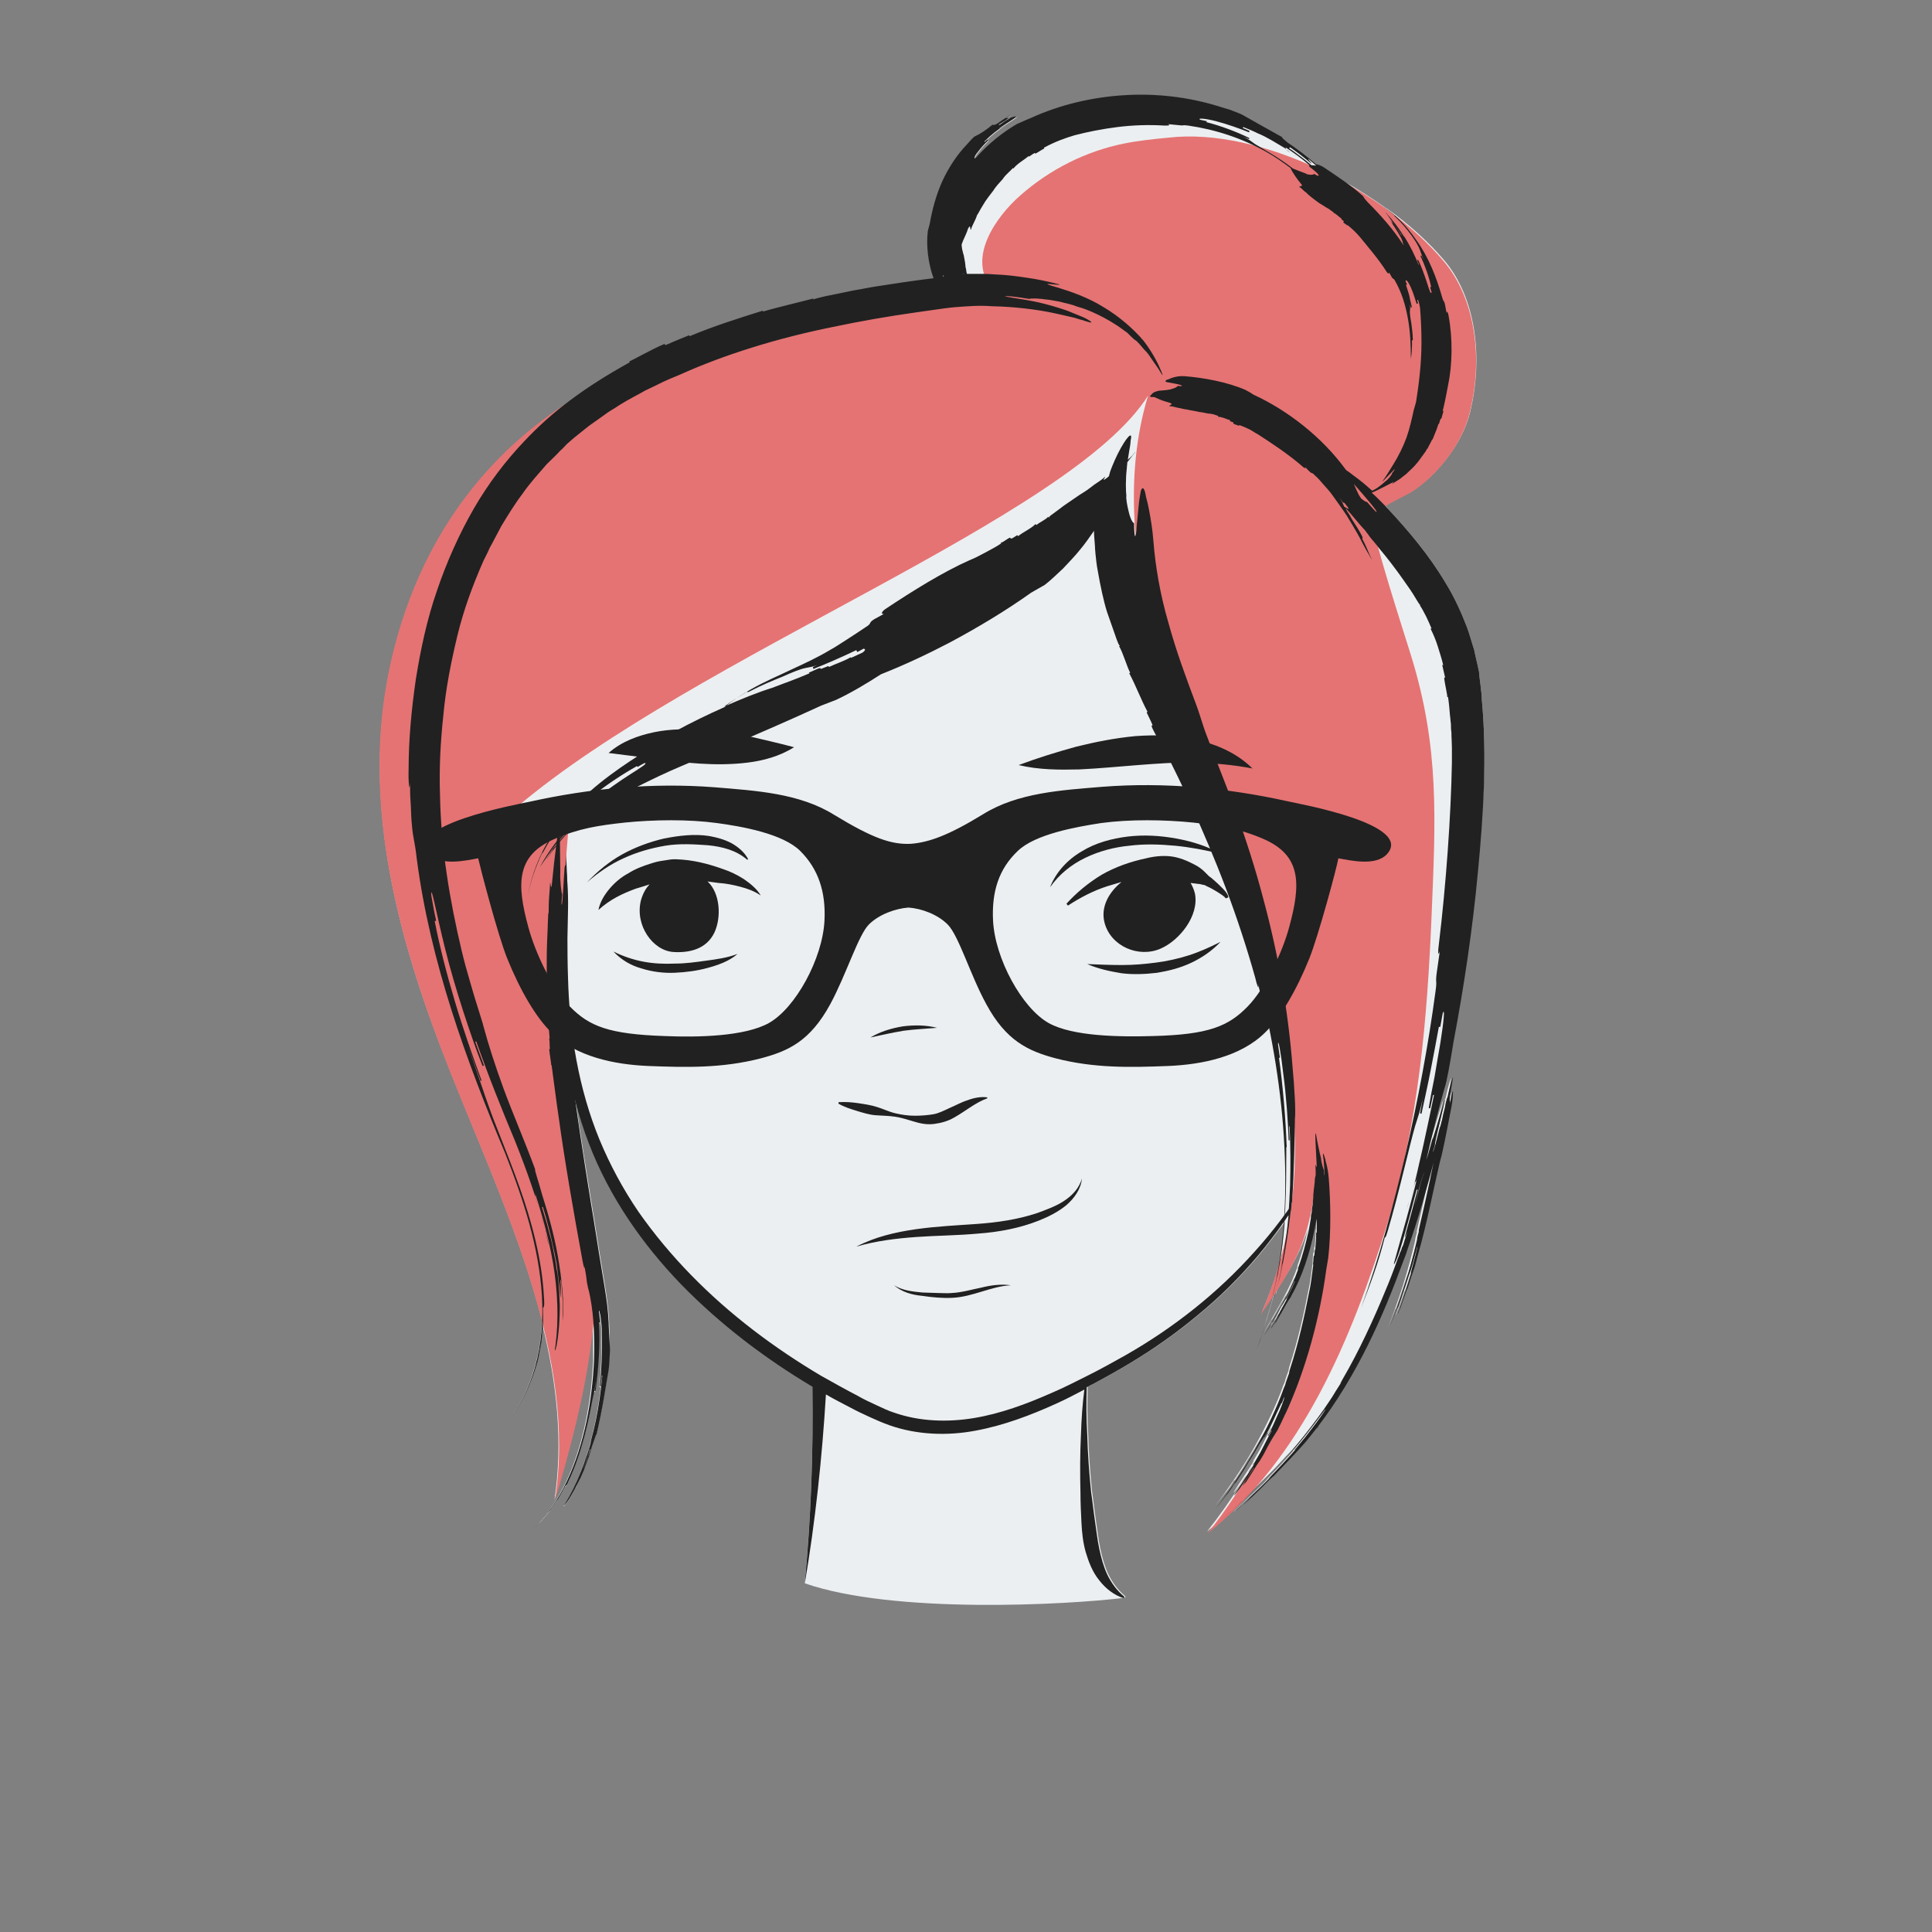 <?xml version="1.0" encoding="utf-8"?>
<!-- Generator: Adobe Illustrator 22.0.1, SVG Export Plug-In . SVG Version: 6.00 Build 0)  -->
<svg version="1.1" xmlns="http://www.w3.org/2000/svg" xmlns:xlink="http://www.w3.org/1999/xlink" x="0px" y="0px"
	 viewBox="0 0 400 400" style="enable-background:new 0 0 400 400;" xml:space="preserve">
<rect x="0" y="0" width="400" height="400" fill="#808080" stroke="none"/>
<style type="text/css">
	.st0{fill:#ECEFF1;}
	.st1{fill:#FFEAD0;}
	.st2{fill:#9F5B45;}
	.st3{fill:#D8D6EC;}
	.st4{fill:#978EB2;}
	.st5{fill:#C8EAF5;stroke:#C8EAF5;stroke-miterlimit:10;}
	.st6{fill:#C8EAF5;}
	.st7{fill:#9F2214;}
	.st8{fill:#CDAF70;stroke:#CDAF70;stroke-miterlimit:10;}
	.st9{fill:#4B0D62;}
	.st10{fill:#4D4D62;}
	.st11{fill:#CDAF70;}
	.st12{fill:#0A3542;}
	.st13{fill:#334551;}
	.st14{fill:#5D8292;}
	.st15{fill:#CDDAE0;}
	.st16{fill:#718797;}
	.st17{fill:none;stroke:#9F2214;stroke-width:2;stroke-miterlimit:10;}
	.st18{fill:none;stroke:#9F2214;stroke-width:3.5;stroke-miterlimit:10;}
	.st19{fill:none;stroke:#4D4D62;stroke-width:2;stroke-miterlimit:10;}
	.st20{fill:none;stroke:#4D4D62;stroke-width:3.5;stroke-miterlimit:10;}
	.st21{fill:#E57373;}
	.st22{fill:#212121;}
	.st23{fill:#FFD740;}
	.st24{fill:#212121;stroke:#212121;stroke-width:2;stroke-miterlimit:10;}
	.st25{fill:#FFFFFF;}
	.st26{fill:#FFFFFF;stroke:#C8EAF5;stroke-miterlimit:10;}
</style>
<g id="white_bg">
	<path d="M261.4,276.1c-0.4,1.1-0.8,2.2-1.2,3.3C260.6,278.2,261,277.1,261.4,276.1z"/>
	<path d="M264.4,272.8c0.2-0.3,0.4-0.7,0.6-1c0,0,0,0,0,0C264.8,272,264.5,272.5,264.4,272.8z"/>
	<path d="M259.3,303.4c-0.3,0.5-0.6,1-0.9,1.5C258.7,304.6,259,304,259.3,303.4z"/>
	<path d="M259.3,303.4c0.1-0.2,0.2-0.4,0.4-0.6c0,0,0,0,0,0C259.6,303,259.5,303.2,259.3,303.4z"/>
	<path d="M261.9,307.3c-0.6,0.6-1.3,1.3-1.8,1.7C260.7,308.4,261.3,307.9,261.9,307.3z"/>
	<path d="M273.1,295.2c-0.2,0.2-0.3,0.4-0.5,0.6c0,0,0,0,0,0C272.7,295.6,272.9,295.4,273.1,295.2z"/>
	<path class="st0" d="M306.8,144.9c0-1.5-0.5-4.4-0.6-5.9c-0.3-1.5-0.7-3-1-4.5c-0.5-1.5-0.9-3.1-1.5-4.7c-1.2-3.1-2.6-6.2-4.4-9.1
		c-3.5-5.9-7.8-10.9-11.7-15.1c-0.3-0.3-0.5-0.6-0.8-0.9c1.9-1.2,4.3-2.3,5.5-3c5.2-3.3,10.4-9.8,12-16.1c2.9-11.6,1.2-24-5.2-31.6
		c-3.2-3.8-7.3-7.5-11.9-10.8c-0.2-0.1-0.3-0.2-0.5-0.3c-2.6-1.8-5.3-3.6-8.2-5.2c-1.4-1-2.9-2-4.2-2.9c-0.6-0.4-1.2-0.6-1.7-0.7
		c-1.7-1.5-4.1-3.3-5.9-4.5c-0.6-0.5-1.2-1-1.1-1.1c-3.4-1.9-6.1-3.4-8.2-4.6c-0.3-0.2-1.4-0.6-2.7-1.1c-0.7-0.2-1.4-0.4-2-0.6
		c-0.1,0-0.2-0.1-0.3-0.1c-6.2-1.9-12.8-2.7-19.4-2.3c-6.8,0.4-13.5,2-19.4,4.7c-0.8,0.3-2.3,1-3,1.3c-2.9,1.7-5.8,4-8.3,6.8
		c-0.1,0.1-0.2,0.2-0.3,0.3c-0.3-0.1,0-0.7,0.6-1.4c0.6-0.8,1.5-1.8,2.1-2.3c-0.1-0.1-0.2-0.2-0.2-0.2c-0.2,0.2-0.3,0.3-0.5,0.5
		l-0.1-0.1c1.4-1.4,2.7-2.4,4.4-3.5c-0.3,0.2-0.8,0.6-1.1,0.8c0-0.1-0.1-0.1-0.4,0.1c1.1-0.8,2.5-1.6,3.6-2.4
		c0.3-0.2-0.2-0.3-1.1,0.1c-0.9,0.5-1.5,0.9-2.3,1.5l-0.1-0.1c0.6-0.4,1.5-0.9,2-1.3c0.3-0.3-0.7,0.1-0.5-0.1
		c0.3-0.2,0.6-0.3,0.9-0.6c-0.9,0.5-2,1.3-2.9,1.9c-0.3,0.1-0.7,0.3-0.8,0.1c-1.3,1.1-2.5,1.9-3.6,2.4c-0.3,0.1-1.1,1-1.8,1.8
		c-2,2.1-3.7,4.7-5,7.5c-1.3,2.9-2.1,5.9-2.6,8.8c-0.1,0.4-0.3,1.1-0.4,1.5c-0.4,3,0.1,6.8,1.1,9.6c0,0.1,0.1,0.1,0.1,0.2
		c-4.2,0.5-8.7,1.2-11.9,1.7c0,0-0.7,0.1-2.3,0.4c-0.8,0.2-1.9,0.3-3.2,0.6c-1.3,0.3-3,0.6-4.9,1c-2.6,0.6-2.6,0.7-2.6,0.7
		c0-0.1,0-0.1,0-0.2c-2.6,0.7-7.8,1.9-10.4,2.7c0-0.1,0-0.1,0-0.2c-5.1,1.6-10.2,3.2-15.2,5.3c0-0.1,0-0.1-0.1-0.2
		c-1.2,0.5-2.5,1-3.4,1.4c-0.9,0.4-1.5,0.7-1.6,0.6c0-0.1,0-0.1-0.1-0.2c-2.5,1-7.2,3.7-7.3,3.6c0,0.1,0,0.1,0.1,0.2
		c-5.5,3.1-10.2,6.1-14.2,9.3C98.1,96.5,86,114.7,80.9,137.6c-6.4,29,1.8,58,12.7,85.1c6.4,16.1,14.2,33.3,18.6,50.6
		c-0.1,3.3-0.6,6.6-1.5,9.7c-1.3,4.7-3.6,9.1-6.7,12.9c3.1-3.8,5.1-7.6,6.5-11.7c0.3-1,0.7-2,0.9-3.1c0.2-1.1,0.4-2.1,0.6-3.2
		c0.1-1.1,0.2-2.3,0.3-3.4c0-0.1,0-0.1,0-0.2c3,12.1,4.3,24.3,2.5,36.2c4.6-15.1,6.9-26.5,7.9-35.9c0.1,2.3,0.1,4.7,0.1,7.1
		c-0.2,4.3-0.7,8.7-1.6,12.9c-0.9,4.2-2.2,8.4-4,12.2c-1.6,3.3-3.6,6.5-6.1,9c0.3-0.3,0.6-0.6,1-0.9c0.6-0.7,1.2-1.4,1.8-2.1
		c0.5-0.7,1-1.5,1.6-2.3c0.5-0.8,0.9-1.7,1.5-2.7c0,0,0.2,0.1,0.6-0.9c1.4-2.9,2.5-6.3,3.3-9.3c0.8-3,1.3-5.7,1.6-7.3
		c0.2-1.1,0.6-2.1,0.9-5.4c-0.1,1.1-0.2,2.2-0.4,3.3c0.1,0,0.2,0,0.2,0c0.6-4.3,1-9.8,0.7-14.2c0,0,0.1,0,0.2,0l-0.2-2.2
		c0-0.6,0.1-0.2,0.3,0.7c0.1,0.5,0.1,1.1,0.2,1.7c0.1,0.7,0.1,1.5,0.1,2.4c0.1,3.4-0.1,7.9-0.4,10.6c0.1,0,0.2,0,0.2,0l0.2-2.2
		l0.1,0c-0.6,6.6-1.7,12.1-3.9,18.4c0.2-0.5,0.5-1.3,0.7-2.1c0.2-0.8,0.5-1.6,0.6-2.1c0,0,0.1,0,0.4-1c-1.1,4.3-3.2,9.5-5.5,13.3
		c-0.6,0.9,0.3,0.2,1.9-2.8c0.4-0.7,0.7-1.5,1-2.1c0.3-0.7,0.6-1.3,0.8-2c0.2-0.7,0.5-1.3,0.7-2c0.1-0.3,0.3-0.7,0.4-1.1
		c0.1-0.4,0.2-0.8,0.3-1.2l0.1,0c-0.6,2.2-1.9,5.3-2.8,7.3c-0.4,1.1,1-2,0.6-0.9c-0.2,0.5-0.4,1-0.7,1.5c-0.3,0.5-0.5,1-0.8,1.5
		c0.9-1.5,1.6-3.3,2.4-5.1c0.3-0.9,0.7-1.9,1-2.7c0.3-0.9,0.5-1.8,0.8-2.6c0.4-1.1,0.7-2.1,0.8-2.1c1.3-5.5,1.9-9.9,2.5-13.3
		c0.1-0.6,0.2-2.2,0.3-4.2c0-0.9,0-1.9,0-2.8c0,0.1,0,0.2,0,0.3c0-2.4-0.1-4.8-0.4-7.3c-0.3-2.4-0.7-4.7-1.1-7.1
		c-0.8-4.7-1.5-9.5-2.3-14.2c-1.1-7-2.3-14-3.2-20.7c0.8,2.9,1.7,5.8,2.7,8.6c4.2,11,11,20.8,19.1,29.2c8.1,8.3,17.3,15.3,27.2,21.2
		c0.2,13.6-0.3,27.3-1.6,40.9c18.4,6.4,54.1,4.5,66.3,3l0.1-0.3c-1.6-1.3-2.7-2.9-3.5-4.5c-0.8-1.7-1.3-3.5-1.7-5.4
		c-0.4-1.9-0.6-3.8-0.9-5.8c-0.3-2-0.5-4-0.8-6c-0.4-4-0.7-8-0.8-12c-0.2-3.2-0.2-6.4-0.1-9.7c0.5-0.2,0.9-0.5,1.4-0.7
		c2.6-1.4,5.1-2.8,7.6-4.3c5-3,9.8-6.4,14.2-10.1c4.5-3.7,8.6-7.8,12.4-12.3c1.8-2.2,3.5-4.4,5.2-6.7c-0.2,3-0.6,5.9-1.1,8.8
		c-1,3.3-2.2,6.5-3.6,9.8c0.8-1.2,1.6-2.3,2.3-3.4c-0.5,2.2-1.2,4.4-1.9,6.6c0.8-2.2,1.4-4.4,2-6.7c0.2-0.3,0.4-0.6,0.6-0.9
		c-0.1,0.3-0.2,0.6-0.2,0.9c-0.2,0.7-0.2,0.7,0,0c0.1-0.3,0.2-0.6,0.3-1.1c3-4.6,5.2-8.5,6.6-13.3c-0.1,0.2-0.1,0.5-0.2,0.7
		c-0.5,2.2-1.2,5-2.1,7.4c-0.1,0.3-0.2,0.6,0,0.3c-0.1,0.3-0.2,0.5-0.3,0.8c-0.2,0.5-0.1,0.3-0.3,0.8c-1.7,4.3-4.2,8.2-6.5,12.3
		c0.6-1,1.1-1.7,1.6-2.7c0,0,0,0,0.2-0.2c0.9-1.5,1.8-3.3,2.3-4c0.1-0.2,0.3-0.5,0.7-1.3c-0.1,0.3-0.3,0.5-0.4,0.8c0,0,0,0,0,0
		c0.6-1,1.2-2.3,1.7-3.4c0,0,0,0,0,0l0.2-0.5c0.4-0.5-1,2.4-1.7,3.7c0,0,0,0,0.1,0c0.1-0.2,0.2-0.3,0.3-0.5l0,0
		c-0.6,1.2-1.2,2.2-1.8,3.3c0,0,0,0,0.2-0.2c-0.6,1-1.2,2.1-1.9,3.3c-0.1,0.3,0.1,0,0.5-0.7c0.4-0.8,0.7-1.3,1.2-2l0,0
		c-0.3,0.5-0.7,1.2-1,1.8c-0.1,0.3,0.3-0.5,0.2-0.2c-0.1,0.3-0.3,0.5-0.4,0.8c0.4-0.8,1-1.7,1.4-2.5c0.2-0.2,0.3-0.5,0.3-0.5
		c0.7-1.3,1.3-2.3,1.8-3c0.1-0.2,0.5-1,0.9-1.7c2.2-4.4,3.6-9.5,4.4-14.1c0-0.1,0.1-0.3,0.1-0.5c0,0.5,0,0.5,0.1,0.5c0,0,0,0-0.1,0
		c0.1,0.6,0,1.8,0,2.4c0,0,0,0-0.1,0c0,1.2-0.1,2.4-0.2,3.6c0,0,0,0-0.1,0c0,0.6-0.1,1.2-0.1,1.2s0,0-0.1,0
		c-0.1,0.6-0.1,1.8-0.2,1.8c0,0,0,0,0.1,0c-0.3,2.4-0.5,4.2-0.9,5.9c-0.9,4.7-2.2,10.5-3.9,15.7c-0.2,0.6-0.3,1.2-0.1,0.6l-0.6,1.7
		c-0.4,1.1-0.1,0.6-0.6,1.7c-1.6,4.5-3.8,8.9-6.1,13c-2.4,4.2-5.1,8.1-8,12c0.7-0.9,1.4-1.8,2-2.6c0.7-0.8,1.3-1.7,1.9-2.7
		c0,0,0.1,0.1,0.4-0.4c0.5-0.8,1-1.5,1.5-2.3c0.5-0.8,0.9-1.6,1.4-2.3c0.4-0.7,0.9-1.4,1.2-2c0.4-0.6,0.6-1.1,0.9-1.5
		c0.3-0.5,0.7-1,1.5-2.6l-0.8,1.6c0,0,0.1,0,0.1,0c1.2-2.1,2.4-4.9,3.5-7.1c0,0,0.1,0,0.1,0l0.4-1.1c0.3-0.5-0.1,0.8-0.8,2.5
		c-0.8,1.7-1.7,4-2.5,5.3c0,0,0.1,0,0.1,0.1l0.6-1.1l0.1,0c-0.9,1.6-1.6,3.1-2.4,4.6c-0.5,0.8-0.9,1.6-1.4,2.4c0,0,0.1,0,0.4-0.5
		c-1.2,2.1-3,4.6-4.3,6.7c-0.3,0.5,0.1,0.1,1.2-1.4c0.5-0.8,0.9-1.4,1.4-2c0.2-0.3,0.3-0.5,0.5-0.8c-0.2,0.3-0.4,0.7-0.6,1
		c-0.3,0.5-0.6,0.9-0.9,1.3c-0.1,0.2,0,0.1,0,0c-2.2,3.5-4.6,6.9-7.2,10.2c2.4-1.9,4.6-4,6.8-6.1c0,0,0.1,0,0.6-0.5
		c3.3-3.1,7-6.8,8.5-8.5c0.4-0.5,0.9-0.9,1.9-2l-0.8,0.9c0,0,0,0,0,0c2-2.2,4.3-5.2,6.1-7.6c0,0,0,0,0,0l0.9-1.2
		c0.5-0.6-0.4,0.8-1.8,2.7c-0.7,0.9-1.5,2-2.3,3c-0.8,1-1.6,1.9-2.2,2.6c0,0,0,0,0.1,0l1-1.1l0,0c-2.4,2.8-4.6,5.1-7,7.6
		c0.1-0.1,0.3-0.3,0.4-0.4c0,0,0,0,0.6-0.5c-2.1,2.1-4.9,4.7-7.1,6.8c-0.5,0.5,0,0.1,1.7-1.5c1.7-1.5,2.7-2.6,4.4-4.2l0,0
		c-1.1,1.1-2.7,2.6-3.8,3.7c-0.5,0.5,1.1-1,0.6-0.5c-0.5,0.5-1.1,1-1.6,1.6c1.7-1.5,3.8-3.6,5.4-5.2c0.5-0.5,1.1-1,1.1-1
		c2.6-2.7,4.7-4.9,6.2-6.6c0.3-0.3,1-1.2,1.8-2.2c0.3-0.4,0.7-0.9,1.1-1.4c3.9-5.1,7.3-10.8,10.2-16.6c2.9-5.8,5.3-11.8,7.4-17.5
		c0.3-0.7,0.8-2.1,1-2.8c2-5.6,4-12.6,5.5-18.4c0,0.2-0.1,0.3-0.1,0.3c0,0,0,0,0,0c-0.3,1.5-0.6,2.6-0.8,3.8
		c-0.7,3.3-1.5,6.8-2.3,10.3c-0.1,0.4-0.1,0.8,0,0.4l-0.3,1.1c-0.2,0.8,0,0.4-0.2,1.1c-1.4,6.1-3.3,12-5.6,17.8c0.6-1.4,1-2.5,1.6-4
		c0,0,0.1,0,0.2-0.3c0.8-2.2,1.6-4.8,2-5.9c0.1-0.4,0.3-0.7,0.6-1.8l-0.3,1.1c0,0,0,0,0,0c0.5-1.5,1-3.4,1.4-4.9c0,0,0,0,0,0
		l0.2-0.8c0.3-0.7-0.8,3.4-1.3,5.3c0,0,0,0,0.1,0l0.2-0.8l0,0c-0.6,2.3-1.2,4.1-2,6.3c0.1-0.4,0.4-1.1,0.5-1.5c0,0,0,0,0.2-0.4
		c-0.5,1.5-1.1,3.3-1.7,4.8c-0.1,0.4,0.1,0,0.5-1.1c0.4-1.1,0.7-1.8,1-3l0,0c-0.3,0.7-0.6,1.8-0.9,2.6c-0.1,0.4,0.3-0.7,0.2-0.3
		c-0.1,0.3-0.2,0.7-0.4,1.1c0.4-1.1,0.9-2.6,1.3-3.7c0.1-0.4,0.3-0.7,0.3-0.7c0.6-1.9,1.1-3.4,1.5-4.5c0.1-0.3,0.4-1.5,0.7-2.6
		c1.8-6.3,3.1-13.1,4.5-19.1c0.1-0.4,0.3-1.1,0.4-1.5c0.7-3,1.4-6.9,2-9.9c0.3-1.5,0.3-2.7,0.3-2.7c0-0.4,0.1-0.8-0.1-0.4
		c-0.2,0.8-0.6,2.7-0.6,2.7c0,0,0.1-0.4,0.1-0.8c-0.1,0,0-1.2,0.1-1.6c0.1-0.5,0.4-2.6,0.5-3.1c0.2-1.2-0.8,2.2-1.1,3.8
		c-0.2,0.8-0.1,0-0.1,0c-0.1,0.8-0.3,1.1-0.4,1.9c0,0-0.1,0.6-0.3,1.3c-0.2,0.7-0.3,1.6-0.5,2.1c0,0,0,0.2-0.2,0.8
		c0,0,0,0.1-0.1,0.2c-0.2,0.7-0.5,2-0.8,3.1c-0.1,0.5-0.3,1-0.4,1.4c-0.1,0.4-0.2,0.6-0.2,0.6c0,0,0-0.2,0.1-0.5
		c0.1-0.3,0.2-0.6,0.3-1c-0.1,0,0.4-2.2,0.6-3c0.2-0.9,1.2-5,1.4-5.9c0.5-2.2-1.4,4.3-2.3,7.2c-0.4,1.4-0.1,0-0.1,0
		c-0.4,1.5-0.6,2.2-1,3.6c0,0.1-0.2,0.6-0.4,1.3c1.4-6.2,2.7-11.2,3.8-15c0.4-1,1.2-5.5,1.8-9.3c2.2-11.6,4-23.6,5.1-35.5
		C307.1,168.9,307.9,156.7,306.8,144.9z"/>
</g>
<g id="hair_orange">
</g>
<g id="paintbrush">
</g>
<g id="head">
</g>
<g id="hair_blue">
</g>
<g id="face">
</g>
<g id="glasses">
	<path class="st22" d="M274.2,237.9c-1.3,2.6-2.7,5.1-4.2,7.6c-3,4.9-6.5,9.5-10.3,13.7c-7.6,8.5-16.7,15.7-26.7,21.4
		c-2.5,1.4-5,2.8-7.6,4.1c-2.6,1.3-5.1,2.6-7.7,3.7c-5.2,2.3-10.6,4.3-16.1,5.2c-5.5,0.9-11.2,0.7-16.4-1.1c-1.3-0.4-2.5-1-3.8-1.6
		c-1.3-0.6-2.6-1.2-3.8-1.9c-2.5-1.3-5-2.7-7.5-4.1c-9.8-5.8-19-12.7-27-20.9c-4-4.1-7.6-8.4-10.9-13.1c-3.2-4.7-5.9-9.7-8.1-15
		c-4.3-10.5-6.2-22-6.5-33.5c-0.4-11.5,0.5-23.1-1.4-34.6c0.6,5.7,0.6,11.5,0.4,17.3c-0.2,5.8-0.6,11.5-0.6,17.3
		c0,5.8,0.4,11.6,1.4,17.4c0.9,5.8,2.4,11.4,4.5,16.9c4.2,11,11,20.8,19.1,29.2c8.1,8.3,17.3,15.3,27.2,21.2
		c0.2,13.6-0.3,27.3-1.6,40.9c2.2-13,3.6-26.1,4.4-39.3c1.7,1,3.5,1.9,5.2,2.8c1.3,0.7,2.6,1.3,3.9,1.9c1.3,0.6,2.7,1.2,4.1,1.7
		c5.7,2,12,2.2,17.8,1.1c5.9-1.1,11.4-3.2,16.7-5.6c2-0.9,3.9-1.9,5.8-2.9c-0.4,3.1-0.6,6.2-0.7,9.3c-0.2,4-0.2,8.1-0.1,12.1
		c0,2,0.1,4.1,0.2,6.1c0.1,2,0.3,4.1,0.9,6.2c0.6,2,1.4,4.1,2.8,5.8c1.3,1.7,3.1,3.1,5.1,3.7l0.1-0.3c-1.6-1.3-2.7-2.9-3.5-4.5
		c-0.8-1.7-1.3-3.5-1.7-5.4c-0.4-1.9-0.6-3.8-0.9-5.8c-0.3-2-0.5-4-0.8-6c-0.4-4-0.7-8-0.8-12c-0.2-3.2-0.2-6.4-0.1-9.7
		c0.5-0.2,0.9-0.5,1.4-0.7c2.6-1.4,5.1-2.8,7.6-4.3c5-3,9.8-6.4,14.2-10.1c4.5-3.7,8.6-7.8,12.4-12.3c3.7-4.5,7.1-9.2,9.9-14.3
		c2.8-5,5.3-10.3,6.8-15.9C276.6,232.7,275.4,235.3,274.2,237.9z"/>
	<g>
		<path class="st21" d="M114.9,310.6c4.6-29.5-10.3-60.2-21.4-87.9c-10.8-27.2-19.1-56.1-12.7-85.1c6.6-30.1,25.5-52.1,54-62.9
			c20.6-7.8,48.8-12.9,70.7-14.8c-5.5-6.4,0.8-15.1,5.7-19.4c6.1-5.4,13.6-9.2,21.6-10.8c3-0.6,6-0.9,9.1-1.2
			c19.1-2.2,44.7,10.9,57.1,25.7c6.4,7.6,8.2,20,5.2,31.6c-1.6,6.3-6.8,12.8-12,16.1c-2,1.2-7.6,3.4-8,5.7c-0.4,2.3,6.3,22.8,7.9,28
			c6,19.3,5.1,34.2,4.3,53.9c-0.9,21.4-2.7,43.1-9.1,63.7c-7.5,24-17.6,48.6-37.3,64.3c16-20.2,25.1-45.7,22.2-71.4
			c-1.3,11.4-4.7,16.6-11.2,26.1c13-29.3,6.2-58.3-4.5-88.6c-10.6-30.3-28.9-68.4-18.8-101.7c-15.9,25.3-93.7,53.8-130.7,85.2
			c-3.2,2.7-7.7,5.6-9.3,9.5c-1.5,3.7,20.3-7.8,19.9-3.9C111,249,135.6,242.5,114.9,310.6"/>
	</g>
	<g>
		<path class="st22" d="M126,274c0.1,1.1,0.1,2.3,0.1,3.4c0-2.4-0.1-4.8-0.4-7.3c-0.3-2.4-0.7-4.7-1.1-7.1
			c-0.8-4.7-1.5-9.5-2.3-14.2c-1.5-9.4-3-18.7-4-27.5c-0.1-1.1-0.2-3.3-0.3-4.4c-0.4-4.4-0.7-9.2-0.7-14.1c0-4.9,0.2-9.9,0.3-14.3
			c0.1-4.4-0.3-7.8-0.3-7.8c0-1.1-0.2-2.2-0.4-1.1c-0.2,2.2-0.4,7.7-0.6,7.7c-0.1,0,0-1.1,0.1-2.2c-0.2,0-0.5-3.3-0.4-4.5
			c0-1.2-0.1-7.7-0.1-8.9c0-3.3-1.2,6.6-1.6,11c-0.2,2.2-0.3,0-0.4,0c-0.1,2.2-0.3,3.3-0.3,5.5c0,0,0,0.1,0,0.3c0,0.2,0,0.5-0.1,0.8
			c0,0.7-0.1,1.6-0.1,2.6c-0.1,2.1-0.2,4.6-0.2,6.3c0,0,0,1.1,0,4.5c0,1.1,0.1,1.1,0.1,1.1c-0.1,0-0.1,0-0.1,0
			c0.1,1.1,0.1,3.4,0.2,4.5c-0.1,0-0.1,0-0.1,0c0.2,2.2,0.3,4.5,0.5,6.7c-0.1,0-0.1,0-0.1,0c0.1,0.6,0.1,1.1,0.1,1.5
			c0,0.4,0.1,0.7,0,0.7c-0.1,0-0.1,0-0.1,0c0.1,1.1,0.5,3.3,0.4,3.3c0.1,0,0.1,0,0.1,0c0.6,4.4,1,7.7,1.5,11
			c1.2,8.8,3.1,19.7,4.9,29.5c0.2,1.1,0.5,2.2,0.4,1.1c0.2,1.1,0.4,2.2,0.5,3.3c0.4,2.2,0.3,1.1,0.7,3.2c0.8,4.2,0.9,8.5,0.8,12.9
			c-0.2,4.3-0.7,8.7-1.6,12.9c-0.9,4.2-2.2,8.4-4,12.2c-1.8,3.8-4.2,7.4-7.3,10.1c0.8-0.7,1.5-1.4,2.1-2c0.6-0.7,1.2-1.4,1.8-2.1
			c0.5-0.7,1-1.5,1.6-2.3c0.5-0.8,0.9-1.7,1.5-2.7c0,0,0.2,0.1,0.6-0.9c1.4-2.9,2.5-6.3,3.3-9.3c0.8-3,1.3-5.7,1.6-7.3
			c0.2-1.1,0.6-2.1,0.9-5.4c-0.1,1.1-0.2,2.2-0.4,3.3c0.1,0,0.2,0,0.2,0c0.6-4.3,1-9.8,0.7-14.2c0,0,0.1,0,0.2,0l-0.2-2.2
			c0-0.6,0.1-0.2,0.3,0.7c0.1,0.5,0.1,1.1,0.2,1.7c0.1,0.7,0.1,1.5,0.1,2.4c0.1,3.4-0.1,7.9-0.4,10.6c0.1,0,0.2,0,0.2,0l0.2-2.2
			l0.1,0c-0.6,6.6-1.7,12.1-3.9,18.4c0.2-0.5,0.5-1.3,0.7-2.1c0.2-0.8,0.5-1.6,0.6-2.1c0,0,0.1,0,0.4-1c-1.1,4.3-3.2,9.5-5.5,13.3
			c-0.6,0.9,0.3,0.2,1.9-2.8c0.4-0.7,0.7-1.5,1-2.1c0.3-0.7,0.6-1.3,0.8-2c0.2-0.7,0.5-1.3,0.7-2c0.1-0.3,0.3-0.7,0.4-1.1
			c0.1-0.4,0.2-0.8,0.3-1.2l0.1,0c-0.6,2.2-1.9,5.3-2.8,7.3c-0.4,1.1,1-2,0.6-0.9c-0.2,0.5-0.4,1-0.7,1.5c-0.3,0.5-0.5,1-0.8,1.5
			c0.9-1.5,1.6-3.3,2.4-5.1c0.3-0.9,0.7-1.9,1-2.7c0.3-0.9,0.5-1.8,0.8-2.6c0.4-1.1,0.7-2.1,0.8-2.1c1.3-5.5,1.9-9.9,2.5-13.3
			c0.1-0.6,0.2-2.2,0.3-4.2C126.2,278,126.1,275.7,126,274z"/>
	</g>
	<g>
		<path class="st22" d="M235,93.6C235.1,93.4,235.1,93.4,235,93.6L235,93.6z"/>
		<path class="st22" d="M117.6,171.4c-0.3,0.4-0.6,0.7-1,1.1C117,172,117.3,171.7,117.6,171.4z"/>
		<path class="st22" d="M116.6,172.5c-0.4,0.5-0.9,1-1.1,1.4C115.9,173.3,116.2,172.9,116.6,172.5z"/>
		<path class="st22" d="M117.6,171.4C117.6,171.3,117.6,171.3,117.6,171.4L117.6,171.4C117.6,171.3,117.6,171.3,117.6,171.4z"/>
		<path class="st22" d="M266.6,254.5c0,0,0-0.1,0-0.1c-0.1,1-0.2,2-0.4,3C266.4,256.6,266.5,255.5,266.6,254.5z"/>
		<path class="st22" d="M267.6,220.8c-0.9-11.6-3-23.5-6.1-34.9c-1.6-6.1-3.5-12-5.6-17.8c-2.1-5.8-4.4-11.3-6.4-16.7
			c-0.5-1.4-1.3-4.1-1.8-5.4c-2-5.3-4.2-11.2-5.8-17.1c-1.7-5.8-2.7-11.7-3.1-16.9c-0.2-2.6-0.6-4.8-0.9-6.4
			c-0.3-1.6-0.6-2.6-0.6-2.6c-0.2-1.3-0.6-2.7-1.1-1.4c-0.1,0.7-0.3,1.6-0.4,2.6c-0.1,1-0.2,2.1-0.3,3.1c-0.1,1-0.2,1.9-0.2,2.6
			c-0.1,0.7-0.2,1.1-0.3,1.1c-0.1,0-0.2-1.4-0.2-2.7c-0.3,0-0.8-1-1.1-2.3c-0.3-1.2-0.6-2.7-0.5-3.4c-0.1-0.7-0.2-3.2,0.1-5.7
			c0-0.4,0.1-0.8,0.1-1.2c0.7-0.9,1.3-1.7,1.5-1.9c0.1-0.1,0.1-0.1,0.1-0.2c-0.2,0.3-0.7,0.9-1.4,1.5c0,0-0.1,0.1-0.1,0.1
			c0.1-0.7,0.2-1.3,0.3-1.9c0.2-1,0.3-1.9,0.3-2.2c0.5-2.1-1-0.5-2.7,2.9c-0.4,0.8-0.8,1.7-1.2,2.7c-0.2,0.5-0.4,1-0.5,1.5
			c0,0.1-0.1,0.2-0.1,0.4c-0.2,0.1-0.3,0.3-0.5,0.4c-1.2,0.9-0.2-0.2-0.3-0.3c-1.1,1-1.9,1.3-3.1,2.3c0,0-0.9,0.7-2.1,1.4
			c-1.2,0.8-2.6,1.8-3.5,2.4c0,0-0.6,0.5-2.4,1.8c-0.6,0.4-0.5,0.5-0.5,0.6c-0.1-0.1-0.1-0.1-0.2-0.2c-0.5,0.6-1.9,1.2-2.4,1.7
			c-0.1-0.1-0.1-0.1-0.2-0.2c-1,1-2.5,1.6-3.6,2.5c-0.1-0.1-0.1-0.1-0.2-0.2c-0.6,0.4-1.2,0.8-1.3,0.7c-0.1-0.1-0.1-0.1-0.2-0.2
			c-0.7,0.3-1.8,1.3-2,1c0.1,0.1,0.1,0.1,0.2,0.2c-1.2,0.8-2.4,1.4-3.5,2c-1.1,0.6-2.1,1.1-3.1,1.5c-5.4,2.4-11.7,6.3-17.4,10.1
			c-0.6,0.4-1.1,1.1-0.3,1l-2,1.1c-1.3,0.8-0.4,0.8-1.7,1.6c-1.3,0.9-2.6,1.7-3.8,2.5c-1.3,0.8-2.4,1.6-3.7,2.3
			c-2.5,1.5-5.1,2.7-7.9,4c-2.7,1.3-5.6,2.5-8.4,4.1c-1.9,1.1-3.8,2.3-5.5,3.7c-3.4,1.5-6.9,3.2-10.2,5c-0.8,0.4-1.4,0.9-0.6,0.7
			l-2.3,1.2c-1.5,0.8-0.6,0.7-2.1,1.5c-5.8,3.6-11.6,7.5-16.3,12.6c-4.7,5.1-8.1,11.4-9.2,18.1c0.6-3.3,1.5-5.7,2.9-8.8
			c0,0,0.1,0.1,0.5-0.7c2.4-4.6,6.5-9.1,8.6-10.6c0.7-0.5,1.4-0.9,3.4-2.5c-0.7,0.5-1.3,1-2,1.6c0,0.1,0.1,0.2,0.1,0.2
			c2.6-2.1,6.2-4.5,9.1-6.1c0,0,0.1,0.2,0.1,0.2c0.5-0.3,1-0.6,1.4-0.8c0.9-0.1-0.7,0.9-2.9,2.3c-2.2,1.4-4.9,3.3-6.5,4.6
			c0,0.1,0.1,0.2,0.2,0.2l1.3-1l0.1,0.1c-1,0.7-2,1.4-2.8,2.2c-0.9,0.7-1.7,1.5-2.6,2.2c-0.9,0.8-1.6,1.6-2.4,2.4
			c-0.1,0.1-0.1,0.1-0.2,0.2c0,0,0.1,0.1,0.7-0.5c-2.3,2.3-4.8,5.6-6.4,8.6c-0.4,0.7,0,0,1.4-2c0.7-1,1.3-1.9,1.9-2.6
			c0.3-0.4,0.6-0.8,1-1.2c0.4-0.4,0.7-0.8,1.2-1.3l0.1,0.1c-0.6,0.6-1.3,1.3-1.9,2.1c-0.3,0.4-0.6,0.8-1,1.2
			c-0.3,0.4-0.5,0.8-0.8,1.1c-0.4,0.7,1-1.3,0.6-0.6c-0.5,0.7-1,1.3-1.4,2c1.4-2,3.4-4.6,5.2-6.3c0.6-0.5,1.3-1,1.3-0.9
			c2.9-2.8,5.7-4.5,8-5.5c0.4-0.1,1.4-0.8,2.6-1.5c0.6-0.3,1.2-0.7,1.8-1c3-1.5,6.1-3,9.2-4.3c3.3-1.4,6.6-2.8,9.8-4.1
			c6.6-2.8,13-5.6,19.1-8.4c0.8-0.3,2.3-0.9,3.1-1.2c3-1.4,6.2-3.3,9.3-5.3c4.8-1.9,9.5-4.1,14.1-6.5c6-3.2,11.8-6.7,17-10.4
			c0.7-0.4,2.1-1.2,2.8-1.6c1.3-1,2.5-2.2,3.8-3.4c1.2-1.3,2.5-2.6,3.6-4c1-1.2,1.9-2.5,2.8-3.8c0,0.9,0.1,1.9,0.2,3.2
			c0,0,0,0.6,0.1,1.5c0.1,0.9,0.2,2.2,0.5,3.7c0.5,2.9,1.2,6.2,1.9,8.4c0,0,0.5,1.4,2,5.7c0.5,1.4,0.7,1.4,0.8,1.3
			c-0.1,0-0.1,0-0.3,0.1c0.8,1.3,1.6,4.2,2.3,5.5c-0.1,0-0.1,0-0.2,0.1c1.4,2.6,2.4,5.4,3.8,8c-0.1,0-0.1,0-0.2,0.1
			c0.6,1.3,1.3,2.6,1.2,2.7c-0.1,0-0.1,0-0.2,0.1c0.5,1.4,2.1,3.8,1.9,3.9c0.1,0,0.1,0,0.2-0.1c2.6,5.1,4.5,9,6.2,12.8
			c2.3,5.1,4.8,10.9,7.1,17c2.3,6.1,4.4,12.5,6.1,18.6c0.3,1.4,0.8,2.7,0.6,1.3c0.3,1.4,0.7,2.8,1,4.1c0.6,2.8,0.5,1.3,1.1,4.1
			c2.3,11.1,3.6,22.5,3.5,33.9c-0.1,9.9-1.4,19.9-4.6,29.4c1.2-3.6,2.1-6.9,2.9-10.9c0,0,0.1,0,0.3-1.4c0.8-4.2,1.2-8.8,1.4-12.9
			c0.2-4.1,0.2-7.7,0.2-9.8c0-1.4,0.1-2.9-0.2-7.1c0.1,1.4,0.2,2.8,0.2,4.3c0,0,0.1,0,0.1,0c-0.2-5.7-0.8-12.8-1.6-18.5
			c0,0,0.1,0,0.2,0c-0.1-0.9-0.3-1.9-0.4-2.8c0-1.4,0.6,1.7,1.1,6.2c0.6,4.4,1,10.2,1.1,13.7c0,0,0.1,0,0.2,0c0-1-0.1-1.9-0.1-2.9
			l0.1,0c0.2,4.3,0.2,8.2,0.1,12.2c-0.1,2.2-0.2,4.4-0.4,6.6c0-0.1,0-0.1,0-0.2c0,0,0,0,0.1-0.2c0,0,0-0.1,0-0.1
			c-0.5,5.5-1.6,12.1-3,17.3c-0.2,0.7-0.2,0.7,0,0c0.1-0.4,0.3-0.9,0.4-1.6c0.2-0.7,0.4-1.6,0.6-2.6c0.9-4.2,1.4-7,1.9-11.3l0,0
			c-0.3,2.9-1,7.1-1.6,9.9c-0.3,1.4,0.6-2.8,0.4-1.4c-0.3,1.4-0.6,2.8-0.9,4.2c1.1-4.2,2-9.9,2.5-14.2c0.2-1.4,0.3-2.9,0.4-2.9
			c0.5-7.2,0.5-13,0.6-17.3C268.3,230.3,268,225,267.6,220.8z M149.9,146.3c1.5-1.1,3-2,4.8-3.1c0,0.1,0.1,0.2,0.8-0.2
			c2.1-1.1,4.5-2.1,6.5-2.9c2-0.9,3.7-1.6,4.8-1.8c0.7-0.2,1.5-0.1,3.5-1.1c-0.7,0.3-1.3,0.6-2,0.9c0,0.1,0.1,0.4,0.1,0.4
			c2.8-1.1,6.2-2.6,8.9-3.9c0,0,0.1,0.3,0.2,0.4l1.3-0.7c0.5,0.1,0.3,0.4-0.2,0.8c-0.8,0.4-1.8,0.8-2.4,1.1c0-0.1,0-0.1-0.1-0.1
			c-1.4,0.8-3,1.3-4.5,2c0-0.1,0-0.1-0.1-0.2c-0.8,0.3-1.5,0.6-1.6,0.6c0-0.1,0-0.1-0.1-0.2c-0.8,0.2-2.2,1-2.3,0.9
			c0,0.1,0,0.1,0.1,0.2c-3,1.3-5.4,2.1-7.7,3C157,143.3,153.5,144.7,149.9,146.3z"/>
		<path class="st22" d="M261.7,275.2c0,0.1,0,0.1,0,0.2C261.6,275.3,261.7,275.3,261.7,275.2z"/>
		<path class="st22" d="M266.9,251.8c-0.1,0.7-0.2,1.6-0.3,2.5C266.8,253.5,266.8,252.7,266.9,251.8z"/>
		<path class="st22" d="M261.4,276.1c-0.4,1.1-0.8,2.2-1.2,3.3C260.6,278.3,261,277.2,261.4,276.1z"/>
		<path class="st22" d="M261.6,275.4c-0.1,0.2-0.2,0.5-0.2,0.7C261.5,275.8,261.5,275.6,261.6,275.4z"/>
	</g>
	<g>
		<path class="st22" d="M264.4,272.8c0.2-0.3,0.4-0.7,0.6-1c0,0,0,0,0,0C264.8,272,264.5,272.5,264.4,272.8z"/>
		<path class="st22" d="M266.4,292c0.2-0.4,0.4-0.8,0.5-1.2C266.7,291.1,266.6,291.5,266.4,292z"/>
		<path class="st22" d="M259.3,303.4c-0.3,0.5-0.6,1-0.9,1.5C258.7,304.6,259,304,259.3,303.4z"/>
		<path class="st22" d="M275.1,243.9c-0.1-1.2-0.3-2.3-0.5-3c-0.1-0.3-0.2-0.7-0.2-0.9c-0.1-0.2-0.1-0.3-0.1-0.3
			c-0.2-0.6-0.4-1.2-0.4-0.6c0.2,1.2,0.4,4.3,0.3,4.3c0,0-0.1-0.6-0.1-1.2c-0.1,0-0.6-1.8-0.6-2.4c-0.2-0.7-0.9-4-1-4.8
			c-0.4-1.8,0,3.7,0.1,6.1c0,1.2-0.2,0-0.3,0c0.1,0.8,0.1,1.4,0.1,2c0,0.2,0,0.3-0.1,0.6c0,0-0.1,0.4-0.1,1
			c-0.1,0.6-0.1,1.2-0.2,1.6c0,0,0,0.3-0.1,1.2c0,0.3,0,0.3,0,0.3c0,0,0,0,0,0c0,0.3-0.1,0.9-0.1,1.2c0,0,0,0,0,0
			c0,0.6-0.2,1.1-0.2,1.7c0,0,0,0,0,0c0,0.3-0.1,0.6-0.1,0.6c0,0,0,0,0,0c-0.1,0.3-0.1,0.9-0.1,0.9c0,0,0,0,0,0
			c-0.2,1.1-0.3,2-0.5,2.8c-0.5,2.2-1.2,5-2.1,7.4c-0.1,0.3-0.2,0.6,0,0.3c-0.1,0.3-0.2,0.5-0.3,0.8c-0.2,0.5-0.1,0.3-0.3,0.8
			c-1.7,4.3-4.2,8.2-6.5,12.3c0.6-1,1.1-1.7,1.6-2.7c0,0,0,0,0.2-0.2c0.9-1.5,1.8-3.3,2.3-4c0.1-0.2,0.3-0.5,0.7-1.3
			c-0.1,0.3-0.3,0.5-0.4,0.8c0,0,0,0,0,0c0.6-1,1.2-2.3,1.7-3.4c0,0,0,0,0,0l0.2-0.5c0.4-0.5-1,2.4-1.7,3.7c0,0,0,0,0.1,0
			c0.1-0.2,0.2-0.3,0.3-0.5l0,0c-0.6,1.2-1.2,2.2-1.8,3.3c0,0,0,0,0.2-0.2c-0.6,1-1.2,2.1-1.9,3.3c-0.1,0.3,0.1,0,0.5-0.7
			c0.4-0.8,0.7-1.3,1.2-2l0,0c-0.3,0.5-0.7,1.2-1,1.8c-0.1,0.3,0.3-0.5,0.2-0.2c-0.1,0.3-0.3,0.5-0.4,0.8c0.4-0.8,1-1.7,1.4-2.5
			c0.2-0.2,0.3-0.5,0.3-0.5c0.7-1.3,1.3-2.3,1.8-3c0.1-0.2,0.5-1,0.9-1.7c2.2-4.4,3.6-9.5,4.4-14.1c0-0.1,0.1-0.3,0.1-0.5
			c0,0.5,0,0.5,0.1,0.5c0,0,0,0-0.1,0c0.1,0.6,0,1.8,0,2.4c0,0,0,0-0.1,0c0,1.2-0.1,2.4-0.2,3.6c0,0,0,0-0.1,0
			c0,0.6-0.1,1.2-0.1,1.2s0,0-0.1,0c-0.1,0.6-0.1,1.8-0.2,1.8c0,0,0,0,0.1,0c-0.3,2.4-0.5,4.2-0.9,5.9c-0.9,4.7-2.2,10.5-3.9,15.7
			c-0.2,0.6-0.3,1.2-0.1,0.6l-0.6,1.7c-0.4,1.1-0.1,0.6-0.6,1.7c-1.6,4.5-3.8,8.9-6.1,13c-2.4,4.2-5.1,8.1-8,12
			c0.7-0.9,1.4-1.8,2-2.6c0.7-0.8,1.3-1.7,1.9-2.7c0,0,0.1,0.1,0.4-0.4c0.5-0.8,1-1.5,1.5-2.3c0.5-0.8,0.9-1.6,1.4-2.3
			c0.4-0.7,0.9-1.4,1.2-2c0.4-0.6,0.6-1.1,0.9-1.5c0.3-0.5,0.7-1,1.5-2.6l-0.8,1.6c0,0,0.1,0,0.1,0c1.2-2.1,2.4-4.9,3.5-7.1
			c0,0,0.1,0,0.1,0l0.4-1.1c0.3-0.5-0.1,0.8-0.8,2.5c-0.8,1.7-1.7,4-2.5,5.3c0,0,0.1,0,0.1,0.1l0.6-1.1l0.1,0
			c-0.9,1.6-1.6,3.1-2.4,4.6c-0.5,0.8-0.9,1.6-1.4,2.4c0,0,0.1,0,0.4-0.5c-1.2,2.1-3,4.6-4.3,6.7c-0.3,0.5,0.1,0.1,1.2-1.4
			c0.5-0.8,0.9-1.4,1.4-2c0.4-0.6,0.8-1.3,1.3-2.1l0.1,0c-0.6,1.1-1.7,2.5-2.3,3.6c-0.3,0.5,0.8-1,0.5-0.4c-0.3,0.5-0.7,1-1,1.5
			c1-1.5,2.4-3.6,3.3-5.1c0.3-0.5,0.7-1,0.7-1c0.4-0.7,0.8-1.3,1.1-1.9c0.3-0.6,0.6-1.2,0.9-1.7c0.6-1.1,1.2-2,1.7-2.8
			c0.2-0.4,1.1-2.2,1.8-3.8c-0.1,0.2-0.2,0.3-0.2,0.5c4.4-9.5,7.2-20.3,8.5-30c0.1-0.6,0.3-1.8,0.4-2.4
			C275.6,255.1,275.5,248.9,275.1,243.9z"/>
		<path class="st22" d="M259.3,303.4c0.1-0.2,0.2-0.4,0.4-0.6c0,0,0,0,0,0C259.6,303,259.5,303.2,259.3,303.4z"/>
	</g>
	<g>
		<path class="st22" d="M113,255.3c0.2,0.8,0.4,1.7,0.6,2.6C113.5,257.2,113.3,256.3,113,255.3z"/>
		<path class="st22" d="M112.9,254.7c0.1,0.2,0.1,0.4,0.2,0.6C113,255.1,112.9,254.9,112.9,254.7z"/>
		<path class="st22" d="M266.1,30.9c0.3,0.2,0.6,0.4,1,0.7C266.8,31.3,266.5,31.1,266.1,30.9z"/>
		<path class="st22" d="M267.1,31.5c0.4,0.3,0.9,0.6,1.3,0.9C268.2,32.2,267.6,31.9,267.1,31.5z"/>
		<path class="st22" d="M289.8,47.4c0.4,0.6,0.8,1.1,1.1,1.7c0,0,0,0,0,0C290.6,48.6,290.1,47.8,289.8,47.4z"/>
		<path class="st22" d="M261.9,307.3c-0.6,0.6-1.3,1.3-1.8,1.7C260.7,308.4,261.3,307.9,261.9,307.3z"/>
		<path class="st22" d="M291.7,248.7c-0.2,0.7-0.3,1.3-0.4,1.7C291.4,249.9,291.6,249.3,291.7,248.7z"/>
		<path class="st22" d="M273.1,295.2c-0.2,0.2-0.3,0.4-0.5,0.6c0,0,0,0,0,0C272.7,295.6,272.9,295.4,273.1,295.2z"/>
		<path class="st22" d="M306.8,144.9c0-1.5-0.5-4.4-0.6-5.9c-0.3-1.5-0.7-3-1-4.5c-0.5-1.5-0.9-3.1-1.5-4.7
			c-1.2-3.1-2.6-6.2-4.4-9.1c-3.5-5.9-7.8-10.9-11.7-15.1c-1.3-1.4-2.5-2.6-3.6-3.6c0.2-0.1,0.3-0.1,0.5-0.2
			c1.1-0.5,2.6-1.3,3.6-1.8c0.9-0.6,0.1,0.1,0.1,0.2c0.5-0.3,0.8-0.5,1.1-0.7c0.3-0.2,0.7-0.4,1.1-0.8c0,0,0.2-0.1,0.4-0.3
			c0.3-0.2,0.6-0.5,1-0.9c0.8-0.7,1.6-1.6,2.1-2.3c0,0,0.3-0.4,1.3-1.8c0.3-0.5,0.2-0.5,0.2-0.5c0.1,0,0.1,0,0.1,0.1
			c0.2-0.5,0.8-1.5,1-2c0.1,0,0.1,0,0.1,0c0.4-1.1,0.9-2.1,1.2-3.2c0.1,0,0.1,0,0.1,0c0.2-0.5,0.3-1.1,0.4-1.1c0.1,0,0.1,0,0.1,0
			c0.2-0.5,0.4-1.6,0.5-1.6c-0.1,0-0.1,0-0.2,0c0.5-2.1,0.8-3.7,1.1-5.3c0.9-4.2,1-9.7,0.1-14.5c-0.1-0.5-0.3-1.1-0.4-0.5
			c-0.1-0.5-0.2-1.1-0.3-1.6c-0.2-1.1-0.3-0.5-0.6-1.6c-1.2-4.2-2.8-8.3-5.3-11.8c-2.4-3.6-5.6-6.6-9.3-8.5c1.9,1,3.1,1.9,4.7,3.3
			c0,0-0.1,0.1,0.3,0.4c2.3,2.2,4.5,5.3,5,6.8c0.2,0.5,0.3,1,1,2.5c-0.2-0.5-0.5-1-0.7-1.4c-0.1,0-0.2,0.1-0.2,0.1
			c0.9,1.9,1.8,4.4,2.2,6.4c0,0-0.1,0-0.2,0.1l0.3,1c-0.2,0.6-0.5-0.6-1-2.1c-0.5-1.5-1.2-3.5-1.8-4.6c-0.1,0-0.2,0.1-0.2,0.1
			c0.1,0.3,0.3,0.6,0.4,0.9l-0.1,0c-0.9-2.2-1.8-4-3-5.9c0,0-0.1,0.1,0.2,0.5c-1-1.8-2.5-3.8-3.9-5.3c-0.4-0.4,0,0,0.9,1.3
			c0.9,1.2,1.5,2,2.3,3.3l-0.1,0c-0.5-0.9-1.3-2.2-2-2.9c-0.3-0.4,0.5,0.9,0.2,0.5c-0.3-0.4-0.6-0.8-0.9-1.2c0.9,1.2,2,2.9,2.7,4.2
			c0.2,0.5,0.4,0.9,0.3,1c0.1,0.2,0.2,0.3,0.2,0.5c-2.1-3.3-4.8-6.3-7.4-8.9c-0.3-0.3-0.8-0.9-1-1.3c-2.4-2.2-5.5-4.2-8-5.9
			c-0.6-0.4-1.2-0.6-1.7-0.7c-1.7-1.5-4.1-3.3-5.9-4.5c-0.6-0.5-1.2-1-1.1-1.1c-3.4-1.9-6.1-3.4-8.2-4.6c-0.3-0.2-1.4-0.6-2.7-1.1
			c-0.7-0.2-1.4-0.4-2-0.6c-0.1,0-0.2-0.1-0.3-0.1c-6.2-1.9-12.8-2.7-19.4-2.3c-6.8,0.4-13.5,2-19.4,4.7c-0.8,0.3-2.3,1-3,1.3
			c-2.9,1.7-5.8,4-8.3,6.8c-0.1,0.1-0.2,0.2-0.3,0.3c-0.3-0.1,0-0.7,0.6-1.4c0.6-0.8,1.5-1.8,2.1-2.3c-0.1-0.1-0.2-0.2-0.2-0.2
			c-0.2,0.2-0.3,0.3-0.5,0.5l-0.1-0.1c1.4-1.4,2.7-2.4,4.4-3.5c-0.3,0.2-0.8,0.6-1.1,0.8c0-0.1-0.1-0.1-0.4,0.1
			c1.1-0.8,2.5-1.6,3.6-2.4c0.3-0.2-0.2-0.3-1.1,0.1c-0.9,0.5-1.5,0.9-2.3,1.5l-0.1-0.1c0.6-0.4,1.5-0.9,2-1.3
			c0.3-0.3-0.7,0.1-0.5-0.1c0.3-0.2,0.6-0.3,0.9-0.6c-0.9,0.5-2,1.3-2.9,1.9c-0.3,0.1-0.7,0.3-0.8,0.1c-1.3,1.1-2.5,1.9-3.6,2.4
			c-0.3,0.1-1.1,1-1.8,1.8c-2,2.1-3.7,4.7-5,7.5c-1.3,2.9-2.1,5.9-2.6,8.8c-0.1,0.4-0.3,1.1-0.4,1.5c-0.4,3,0.1,6.8,1.1,9.6
			c0,0.1,0.1,0.1,0.1,0.2c-4.2,0.5-8.7,1.2-11.9,1.7c0,0-0.7,0.1-2.3,0.4c-0.8,0.2-1.9,0.3-3.2,0.6c-1.3,0.3-3,0.6-4.9,1
			c-2.6,0.6-2.6,0.7-2.6,0.7c0-0.1,0-0.1,0-0.2c-2.6,0.7-7.8,1.9-10.4,2.7c0-0.1,0-0.1,0-0.2c-5.1,1.6-10.2,3.2-15.2,5.3
			c0-0.1,0-0.1-0.1-0.2c-1.2,0.5-2.5,1-3.4,1.4c-0.9,0.4-1.5,0.7-1.6,0.6c0-0.1,0-0.1-0.1-0.2c-2.5,1-7.2,3.7-7.3,3.6
			c0,0.1,0,0.1,0.1,0.2c-9.4,5.2-16.2,10.3-21.9,16.4c-3.8,4-7.4,8.7-10.4,13.9c-3,5.2-5.6,11-7.6,16.9c-2.1,6-3.4,12.2-4.4,18.4
			c-0.9,6.2-1.5,12.5-1.5,18.6c-0.1,2.7,0.2,5.4,0.3,2.7c0,1.3,0,2.7,0.1,4c0.1,1.3,0.1,2.7,0.2,4c0.2,2.7,0.4,3.3,0.5,4
			c0.1,0.7,0.3,1.3,0.6,4c2.8,21.3,10.2,41.6,18.3,60.9c3.8,9.6,7,19.5,7.6,29.5c0.3,5-0.1,10-1.4,14.6c-1.3,4.7-3.6,9.1-6.7,12.9
			c3.1-3.8,5.1-7.6,6.5-11.7c0.3-1,0.7-2,0.9-3.1c0.2-1.1,0.4-2.1,0.6-3.2c0.1-1.1,0.2-2.3,0.3-3.4c0.1-1.2,0-2.4,0-3.6
			c0,0,0.1,0,0.2-0.3c0.1-0.3,0.1-0.9,0-2.2c-0.4-7.6-2.6-15.7-5.1-22.7c-2.5-7-5.1-13-6.4-16.8c-0.9-2.5-1.7-5-4.3-12.5
			c0.9,2.5,1.8,5,2.7,7.5c0.1,0,0.2-0.1,0.2-0.1c-1.8-4.9-3.8-10.6-5.5-16.3c-1.7-5.7-3.2-11.5-4.2-16.7c0,0,0.2,0,0.3-0.1
			c-0.4-1.7-0.7-3.5-1-5.2c-0.1-2.7,0.9,3.2,2.9,11.2c2,8,5.3,18,7.7,24.1c0.1,0,0.2-0.1,0.3-0.1c-0.6-1.6-1.2-3.3-1.8-4.9l0.2-0.1
			c2.6,7.4,5.3,14.1,8.1,20.8c2.3,5.8,4.4,11.6,6.1,18.1c-0.2-0.6-0.3-1.3-0.5-1.9c-0.6-1.9-1.1-3.8-1.5-5c0.1,0,0.2-0.1-0.7-2.6
			c1.7,5,3.4,10.7,4.4,16.5c1,5.9,1.2,11.9,0.5,17.1c-0.5,2.6,0.8,0.1,0.9-7.9c0-1-0.1-2-0.1-2.9c-0.1-0.9-0.1-1.8-0.2-2.7
			c-0.1-0.9-0.2-1.7-0.4-2.5c-0.1-0.8-0.2-1.7-0.4-2.5c-0.3-1.6-0.6-3.3-1.1-4.9c-0.2-0.8-0.4-1.7-0.7-2.6c-0.3-0.9-0.5-1.8-0.8-2.7
			l0.2,0c0.8,2.5,1.6,5.7,2.3,9c0.2,0.8,0.3,1.6,0.5,2.4c0.1,0.8,0.2,1.6,0.3,2.4c0.1,0.8,0.2,1.5,0.3,2.3c0.1,0.7,0.1,1.4,0.2,2.1
			c0.1,1.3,0.1,0,0.1-1.3c0-1.3-0.2-2.7,0.1-1.4l0.3,4c0.1,1.3,0,2.7,0.1,4.1c0.2-4.1-0.3-8.8-1.1-13.4c-0.8-4.6-2.1-9.1-3.3-12.9
			c-0.7-2.6-1.6-5.1-1.4-5.1c-2.3-6.2-4.7-11.7-6.5-16.6c-1.8-4.9-3.2-9.3-4.2-13c-0.3-1.3-1.6-5-2.8-9.3c-0.6-2-1.2-4.2-1.7-6.3
			c-2.5-10.5-4.3-21.3-4.5-32.2c-0.2-5.6,0.1-11.2,0.7-16.7c0.5-5.5,1.6-11,2.9-16.4c1.3-5.4,3.2-10.5,5.4-15.5l0.9-1.8l0.4-0.9
			l0.5-0.9c0.6-1.2,1.3-2.4,1.9-3.6c1.4-2.3,2.8-4.6,4.4-6.7c1.5-2.2,3.3-4.1,5-6.1c0.9-0.9,1.9-1.8,2.8-2.8
			c0.5-0.4,0.9-0.9,1.4-1.4l1.5-1.3l1.5-1.2c0.5-0.4,1-0.8,1.5-1.2c1-0.7,2.1-1.5,3.1-2.2c1-0.8,2.2-1.4,3.2-2.1
			c1.1-0.7,2.2-1.3,3.3-1.9c0.6-0.3,1.3-0.7,2-1.1c0.8-0.4,1.7-0.8,2.5-1.2c1.7-0.9,3.5-1.6,4.7-2.1c9.3-4.2,20.3-7.6,31.7-9.9
			c5.7-1.2,11.4-2.2,17.1-3c1.4-0.2,2.8-0.4,4.2-0.6c1.4-0.2,2.8-0.4,4-0.5c2.6-0.2,5.1-0.4,7.6-0.2c5,0.1,9.3,0.7,12.3,1.3
			c1.5,0.3,2.7,0.6,3.6,0.8c0.8,0.2,1.3,0.3,1.3,0.3c0.6,0.2,1.2,0.4,1.7,0.5c0.5,0.2,0.9,0.3,1.3,0.4c0.6,0.2,0.7,0-0.4-0.6
			c-0.5-0.3-1.2-0.6-2-0.9c-0.8-0.3-1.6-0.7-2.5-1c-1.8-0.6-3.8-1.2-5.6-1.6c-3.7-0.8-6.9-1.1-6.9-1.3c0,0,0.6,0,1.6,0.1
			c1,0.1,2.2,0.3,3.5,0.5c0-0.1,0.5-0.1,1.3-0.1c0.4,0,0.9,0.1,1.3,0.1c0.5,0.1,1,0.1,1.6,0.2c0.6,0.1,1.1,0.2,1.7,0.3
			c0.6,0.1,1.1,0.3,1.7,0.4c0.5,0.1,1,0.3,1.5,0.4c0.4,0.2,0.8,0.3,1.1,0.4c1.3,0.3,5.6,2,9.3,4.8l0.7,0.5l0.6,0.6
			c0.4,0.4,0.8,0.8,1.3,1.1c0.4,0.4,0.8,0.8,1.1,1.2c0.3,0.4,0.7,0.8,1,1.1c0.3,0.4,0.6,0.7,0.8,1.1c0.2,0.3,0.5,0.7,0.7,1
			c0.4,0.6,0.7,1,0.9,1.3c1,1.7,1.1,1.7,0.6,0.5c-0.5-1.2-1.6-3.6-3.6-6.2c-2.1-2.5-5.1-5.1-8.3-7c-3.2-2-6.7-3.2-9.3-4
			c-5.3-1.5,0.1-0.4,0.2-0.7c-2.7-0.7-4.7-1.1-6.8-1.4c-2-0.3-4.1-0.6-6.9-0.7c0,0-1-0.1-2.7-0.1c-0.8,0-1.8,0-2.8,0
			c-0.2-0.5-0.1-0.9-0.3-1.4c0,0,0-0.4-0.1-1c-0.1-0.5-0.2-1.2-0.3-1.6c0,0,0-0.1-0.1-0.2c0-0.2-0.1-0.5-0.2-0.9
			c0-0.3-0.1-0.3-0.2-0.3c0.1,0,0.1,0,0.2,0c-0.1-0.2-0.1-0.4-0.1-0.7c0.1-0.3,0.2-0.5,0.3-0.8c0.4-0.9,0.8-1.7,1-2.4
			c0.6-1.2,0.4,0.1,0.6,0.2c0.4-1.3,0.9-1.8,1.3-3.1c0.1,0,0.5-0.9,1.2-2c0.6-1.1,1.6-2.3,2.2-3.1c0,0,0.3-0.6,1.7-2.1
			c0.5-0.5,0.4-0.6,0.3-0.6c0.1,0.1,0.1,0.1,0.1,0.1c0.4-0.6,1.5-1.5,1.9-2c0.1,0.1,0.1,0.1,0.1,0.1c0.9-1.1,2.1-1.7,3.2-2.6
			c0,0.1,0,0.1,0.1,0.1c0.6-0.4,1.1-0.8,1.2-0.7c0,0.1,0,0.1,0.1,0.1c0.6-0.3,1.7-1.1,1.8-1c0-0.1,0-0.1-0.1-0.2
			c2.4-1.3,4.4-2,6.4-2.6c2.7-0.7,5.7-1.3,8.9-1.7c3.2-0.4,6.5-0.5,9.7-0.3c0.7,0,1.4,0,0.7-0.3l2.1,0.2c1.4,0.2,0.7-0.1,2.1,0.1
			c5.6,0.8,11.1,2.6,16.1,5.4c1.8,1,3.5,2.2,5.1,3.4c0.3,0.8,1.5,2.5,2.2,3.3c0.5,0.6-0.3,0.3-0.4,0.6c0.7,0.4,0.8,0.8,1.5,1.2
			c-0.1,0.1,1.7,1.5,2.7,2.2c0,0,0.4,0.2,1.3,0.8c0.3,0.2,0.4,0.2,0.4,0.1c-0.1,0.1-0.1,0.1-0.1,0.1c0.4,0.1,0.9,0.7,1.3,0.8
			c-0.1,0.1-0.1,0.1-0.1,0.1c0.7,0.3,1.2,0.9,1.8,1.3c-0.1,0.1-0.1,0.1-0.1,0.1c0.3,0.2,0.6,0.4,0.5,0.5c-0.1,0.1-0.1,0.1-0.1,0.1
			c0.2,0.3,0.9,0.6,0.8,0.7c0.1-0.1,0.1-0.1,0.1-0.1c1.1,0.9,1.8,1.6,2.5,2.4c1.7,2.1,3.9,4.6,5.6,7.3c0.2,0.3,0.5,0.5,0.5,0.1
			c0.2,0.3,0.3,0.6,0.5,0.9c0.3,0.6,0.4,0.2,0.7,0.8c1.4,2.4,2.2,5.1,2.7,7.9c0.5,2.8,0.6,5.5,0.6,8.3c0.1-0.7,0.2-1.3,0.2-1.9
			c0-0.6,0.1-1.2,0-1.9c0.1,0,0.3,0,0.2-0.4c0-1.1-0.2-2.2-0.3-3.2c-0.2-1-0.3-1.9-0.3-2.4c0-0.4,0.2-0.8-0.1-1.8
			c0.1,0.3,0.2,0.7,0.3,1c0.1,0,0.2-0.1,0.2-0.1c-0.1-0.7-0.4-1.5-0.5-2.3c-0.2-0.8-0.5-1.6-0.7-2.3c0,0,0.2-0.1,0.2-0.1l-0.3-0.7
			c0.1-0.5,0.6,0.2,1.1,1.3c0.5,1.1,0.9,2.5,1.2,3.4c0.1,0,0.2-0.1,0.3-0.1c-0.1-0.2-0.1-0.5-0.2-0.7l0.2,0c0.2,0.5,0.3,1.1,0.4,1.6
			c0.2,2.4,0.3,4.8,0.3,7.2c0,4.2-0.5,8.4-1.1,12.2c-0.1,0.5-0.4,1.4-0.5,1.8c-0.4,1.8-0.8,3.7-1.5,5.7c-0.7,1.9-1.7,3.9-2.7,5.5
			c-0.5,0.8-1,1.6-1.3,2.1c-0.3,0.5-0.6,0.9-0.6,0.9c-0.3,0.4-0.6,0.8-0.3,0.5c0.4-0.3,1-1,1.5-1.5c0.5-0.5,0.9-1,1-0.9
			c0,0-0.3,0.4-0.6,0.8c0.1,0.1-0.8,1.3-1.3,1.6c-0.2,0.2-0.9,0.8-1.6,1.3c-0.4,0.3-0.8,0.5-1.2,0.7c-2.2-2-3.8-3.1-3.8-3.1
			c-0.6-0.5-1.2-0.9-1.5-1.1c-0.1-0.1-0.1-0.1-0.2-0.2c-4.8-6.6-11.9-12.2-19.1-15.5c-0.4-0.3-1.3-0.8-1.7-1
			c-3.7-1.6-8.6-2.5-12.4-2.8c-1.9-0.2-3.4,0.6-3.4,0.6c-0.5,0.1-1,0.4-0.5,0.6c0.9,0.2,3.2,0.5,3.2,0.8c0,0.1-0.5,0-0.9,0
			c0,0.3-1.5,0.8-2,0.8c-0.2,0.1-1.1,0.1-1.9,0.2c-0.4,0.1-0.8,0.2-1.1,0.4c-0.3,0.2-0.4,0.4-0.5,0.5c-0.3,0.2-0.2,0.3,0,0.4
			c0.2,0,0.3,0,0.4,0c0.2,0,0.3,0,0.5,0.1c0.3,0.1,0.8,0.4,1.4,0.6c0.6,0.2,1.2,0.4,1.6,0.5c0.9,0.3-0.1,0.4-0.1,0.7
			c0.9,0,1.3,0.3,2.2,0.4c0,0,0.7,0.2,1.5,0.3c0.8,0.2,1.8,0.3,2.5,0.5c0,0,0.4,0,1.7,0.3c0.4,0.1,0.5,0,0.5-0.1c0,0.1,0,0.1,0,0.2
			c0.5-0.1,1.3,0.3,1.7,0.4c0,0.1,0,0.1,0,0.2c0.9,0,1.7,0.5,2.5,0.7c0,0.1,0,0.1-0.1,0.2c0.4,0.1,0.8,0.3,0.8,0.3
			c0,0.1,0,0.1-0.1,0.2c0.4,0.2,1.2,0.4,1.2,0.5c0-0.1,0-0.1,0.1-0.2c0.8,0.3,1.5,0.6,2.1,0.9c0.6,0.3,1.1,0.7,1.7,1
			c2.8,1.8,6.3,4.1,9.3,6.7c0.3,0.3,0.7,0.5,0.5,0.1l0.9,0.9c0.6,0.6,0.5,0.1,1.1,0.8c0.7,0.6,1.2,1.2,1.8,1.9
			c0.6,0.7,1.2,1.3,1.7,2c1,1.4,2.1,2.9,3.1,4.4c0.9,1.5,1.9,3.1,2.7,4.6c0.8,1.6,1.7,3.2,2.6,4.7c-0.8-1.6-1.2-2.9-2.1-4.5
			c0.1,0,0.2-0.1,0-0.5c-0.6-1.2-1.4-2.4-2.1-3.5c-0.3-0.6-0.6-1.1-0.9-1.5c-0.2-0.3-0.3-0.6-0.4-0.8c1.6,1.7,2.4,2.9,4.1,4.7
			c0,0,0.1,0.1,0.2,0.3c0.2,0.2,0.4,0.5,0.6,0.8c0.5,0.7,1.3,1.5,2.1,2.6c1.7,2,3.5,4.4,4.7,6.1c0,0,0.2,0.3,0.7,1
			c0.5,0.7,1.3,1.8,2.3,3.5c0.7,1.2,0.8,1.1,0.8,1.1c-0.1,0-0.1,0-0.1,0.1c0.4,0.5,0.8,1.4,1.3,2.3c0.2,0.4,0.4,0.9,0.6,1.3
			c0.2,0.4,0.3,0.8,0.5,1.1c-0.1,0-0.1,0-0.2,0.1c0.6,1.2,1.1,2.4,1.5,3.7c0.4,1.3,0.8,2.5,1.1,3.8c-0.1,0-0.1,0-0.2,0
			c0.3,1.3,0.6,2.6,0.6,2.6c-0.1,0-0.1,0-0.2,0c0.1,1.3,0.8,4,0.6,4c0.1,0,0.1,0,0.2,0c0.2,1.3,0.3,2.6,0.4,3.8
			c0.1,0.6,0.1,1.2,0.2,1.8c0,0.6,0,1.1,0.1,1.7c0,1.1,0.1,2.2,0.1,3.2c0,1.1,0,2.1,0,3.1c-0.2,11.1-1.2,25.1-2.7,37.6
			c-0.2,1.4-0.2,2.8,0.2,1.4c-0.2,1.4-0.4,2.8-0.6,4.2c-0.4,2.8,0.1,1.4-0.3,4.2c-1.5,11.2-3.6,22.3-6.1,33.2
			c-2.6,11-5.5,21.8-9.3,32.3c2-5.2,3.5-9.1,4.9-14.6c0.1,0,0.2,0.1,0.6-1.3c2.4-8.1,4.5-17.7,5.7-21.8c0.4-1.4,1-2.7,1.8-6.8
			c-0.3,1.4-0.5,2.8-0.8,4.2c0.1,0,0.3,0.1,0.3,0.1c0.6-2.8,1.3-5.9,1.9-9c0.6-3.1,1.2-6.2,1.7-9c0,0,0.2,0,0.3,0l0.5-2.8
			c0.5-1.4,0.2,1.8-0.5,6.2c-0.4,2.2-0.8,4.7-1.2,7c-0.5,2.4-0.9,4.6-1.2,6.4c0.1,0,0.3,0.1,0.3,0.1l0.6-2.8l0.2,0
			c-1.6,7.7-3,14.3-4.9,21.8c0.3-1.3,0.7-2.9,1-3.8c0.1,0,0.2,0,0.5-1.3c-0.6,2.8-1.5,5.8-2.3,8.9c-0.9,3.1-1.7,6.1-2.5,8.9
			c-0.2,0.7-0.1,0.7,0.2,0.1c0.3-0.6,0.8-2,1.4-4c1.2-4.1,1.9-6.8,3-11l0.2,0c-0.7,2.7-1.8,6.8-2.6,9.6c-0.2,0.8,0.2-0.2,0.5-0.9
			c-0.2,0.6-0.4,1.2-0.6,1.8c0,0,0,0,0,0c-0.1,0.4-0.2,0.7-0.3,1c-0.1,0.3-0.2,0.4-0.2,0.4c0,0,0,0,0,0c-0.1,0.4-0.3,0.9-0.5,1.3
			c-0.1,0.4-0.3,0.8-0.3,0.8c0,0,0,0,0,0c-1,2.8-1.8,4.9-2.7,7c-2.3,5.6-5.4,12.4-8.8,18.2c-0.4,0.7-0.7,1.3-0.3,0.7l-1.2,1.9
			c-0.8,1.3-0.4,0.7-1.2,1.9c-3.3,5-7,9.7-11.2,14c-4.2,4.3-8.6,8.4-13.1,12.4c2.2-2,3.9-3.5,6.1-5.6c0,0,0,0,0.6-0.5
			c3.3-3.1,7-6.8,8.5-8.5c0.4-0.5,0.9-0.9,1.9-2l-0.8,0.9c0,0,0,0,0,0c2-2.2,4.3-5.2,6.1-7.6c0,0,0,0,0,0l0.9-1.2
			c0.5-0.6-0.4,0.8-1.8,2.7c-0.7,0.9-1.5,2-2.3,3c-0.8,1-1.6,1.9-2.2,2.6c0,0,0,0,0.1,0l1-1.1l0,0c-2.4,2.8-4.6,5.1-7,7.6
			c0.1-0.1,0.3-0.3,0.4-0.4c0,0,0,0,0.6-0.5c-2.1,2.1-4.9,4.7-7.1,6.8c-0.5,0.5,0,0.1,1.7-1.5c1.7-1.5,2.7-2.6,4.4-4.2l0,0
			c-1.1,1.1-2.7,2.6-3.8,3.7c-0.5,0.5,1.1-1,0.6-0.5c-0.5,0.5-1.1,1-1.6,1.6c1.7-1.5,3.8-3.6,5.4-5.2c0.5-0.5,1.1-1,1.1-1
			c2.6-2.7,4.7-4.9,6.2-6.6c0.3-0.3,1-1.2,1.8-2.2c0.3-0.4,0.7-0.9,1.1-1.4c3.9-5.1,7.3-10.8,10.2-16.6c2.9-5.8,5.3-11.8,7.4-17.5
			c0.3-0.7,0.8-2.1,1-2.8c2-5.6,4-12.6,5.5-18.4c0,0.2-0.1,0.3-0.1,0.3c0,0,0,0,0,0c-0.3,1.5-0.6,2.6-0.8,3.8
			c-0.7,3.3-1.5,6.8-2.3,10.3c-0.1,0.4-0.1,0.8,0,0.4l-0.3,1.1c-0.2,0.8,0,0.4-0.2,1.1c-1.4,6.1-3.3,12-5.6,17.8
			c0.6-1.4,1-2.5,1.6-4c0,0,0.1,0,0.2-0.3c0.8-2.2,1.6-4.8,2-5.9c0.1-0.4,0.3-0.7,0.6-1.8l-0.3,1.1c0,0,0,0,0,0
			c0.5-1.5,1-3.4,1.4-4.9c0,0,0,0,0,0l0.2-0.8c0.3-0.7-0.8,3.4-1.3,5.3c0,0,0,0,0.1,0l0.2-0.8l0,0c-0.6,2.3-1.2,4.1-2,6.3
			c0.1-0.4,0.4-1.1,0.5-1.5c0,0,0,0,0.2-0.4c-0.5,1.5-1.1,3.3-1.7,4.8c-0.1,0.4,0.1,0,0.5-1.1c0.4-1.1,0.7-1.8,1-3l0,0
			c-0.3,0.7-0.6,1.8-0.9,2.6c-0.1,0.4,0.3-0.7,0.2-0.3c-0.1,0.3-0.2,0.7-0.4,1.1c0.4-1.1,0.9-2.6,1.3-3.7c0.1-0.4,0.3-0.7,0.3-0.7
			c0.6-1.9,1.1-3.4,1.5-4.5c0.1-0.3,0.4-1.5,0.7-2.6c1.8-6.3,3.1-13.1,4.5-19.1c0.1-0.4,0.3-1.1,0.4-1.5c0.7-3,1.4-6.9,2-9.9
			c0.3-1.5,0.3-2.7,0.3-2.7c0-0.4,0.1-0.8-0.1-0.4c-0.2,0.8-0.6,2.7-0.6,2.7c0,0,0.1-0.4,0.1-0.8c-0.1,0,0-1.2,0.1-1.6
			c0.1-0.5,0.4-2.6,0.5-3.1c0.2-1.2-0.8,2.2-1.1,3.8c-0.2,0.8-0.1,0-0.1,0c-0.1,0.8-0.3,1.1-0.4,1.9c0,0-0.1,0.6-0.3,1.3
			c-0.2,0.7-0.3,1.6-0.5,2.1c0,0,0,0.2-0.2,0.8c0,0,0,0.1-0.1,0.2c-0.2,0.7-0.5,2-0.8,3.1c-0.1,0.5-0.3,1-0.4,1.4
			c-0.1,0.4-0.2,0.6-0.2,0.6c0,0,0-0.2,0.1-0.5c0.1-0.3,0.2-0.6,0.3-1c-0.1,0,0.4-2.2,0.6-3c0.2-0.9,1.2-5,1.4-5.9
			c0.5-2.2-1.4,4.3-2.3,7.2c-0.4,1.4-0.1,0-0.1,0c-0.4,1.5-0.6,2.2-1,3.6c0,0.1-0.2,0.6-0.4,1.3c1.4-6.2,2.7-11.2,3.8-15
			c0.4-1,1.2-5.5,1.8-9.3c2.2-11.6,4-23.6,5.1-35.5C307.1,168.9,307.9,156.7,306.8,144.9z M94.6,193.7c-0.3-1.3-0.6-2.5-0.8-3.6
			C94,191.3,94.3,192.5,94.6,193.7z M95.2,196c-0.1-0.6-0.3-1.2-0.4-1.7C94.9,194.8,95,195.4,95.2,196z M195.3,57
			c0,0,0.1,0.1,0.1,0.2c-0.1,0-0.1,0-0.2,0C195.3,57.1,195.3,57,195.3,57z M199.7,56.8c-0.1,0-0.2,0-0.3,0
			C199.4,56.7,199.5,56.8,199.7,56.8z M267.1,30.5c0.6,0.4,1.4,1,2.2,1.6c0.8,0.6,1.5,1.2,2.1,1.7c0.6,0.4-1-1.2-0.4-0.8
			c0.5,0.4,1,0.9,1.5,1.3c-0.6-0.1-1-0.1-1-0.1c-0.8-0.7-1.4-1.2-2.1-1.7c-0.4-0.3-0.8-0.6-1.2-0.9c-0.4-0.3-0.8-0.6-1.3-0.9
			L267.1,30.5z M272.1,36c-0.2,0.3-1.5,0.2-1.8-0.1c-0.3-0.1-1.9-0.7-2.6-1c-2.9-2.3-6.3-4.1-7.9-5.1c-0.6-0.4-1.1-1-3.2-1.8
			c0.7,0.3,1.3,0.5,2,0.8c0-0.1,0.1-0.2,0.1-0.2c-2.6-1.3-6.1-2.6-8.9-3.3c0,0,0-0.2,0.1-0.2c-0.5-0.1-1-0.2-1.4-0.3
			c-0.7-0.4,1-0.3,3.3,0.3c2.3,0.6,5.1,1.6,6.8,2.3c0-0.1,0.1-0.2,0.1-0.3l-1.4-0.6l0.1-0.2c1,0.4,2,0.8,3,1.3
			c1,0.4,1.9,0.9,2.8,1.4c0.9,0.5,1.8,1.1,2.7,1.6c0.1,0.1,0.2,0.2,0.4,0.2c0,0-0.1-0.1-0.1-0.1c0-0.1,0.1-0.1-0.2-0.3
			c1.7,1.1,3.5,2.4,5.1,3.8c-0.1,0.1-0.1,0.1,0,0.3c0.6,0.5,2.1,1.6,1.9,1.9C272.7,36.4,272.4,36.2,272.1,36z M278.3,104.9
			c-0.2-0.4-0.3-0.9-1-1.9l0.8,1.1c0,0,0.1,0,0.1-0.1c0.1,0.1,0.2,0.2,0.3,0.3C279.9,106,278.9,105.2,278.3,104.9z M285,106
			c-0.1,0.1-1-1-2-2.1c-0.1,0.1-0.6-0.2-1.2-0.7c-0.2-0.3-0.3-0.5-0.5-0.8c-0.4-0.8-0.7-1.5-1-2.2C282.5,102.7,285.2,105.8,285,106z
			 M293.8,246.3c0,0-0.2,0.7-0.8,2.9c-0.2,0.7-0.2,0.7-0.2,0.7c0,0,0,0,0,0c-0.1,0.2-0.1,0.5-0.2,0.8c0.5-1.9,1-3.8,1.4-5.4
			c0.3-1.1,0.7-2.2,0.9-2.6C294.4,243.9,294,245.3,293.8,246.3z"/>
	</g>
	<path class="st22" d="M253.8,184.7c-0.2-0.3-0.5-0.6-0.8-0.9c-0.6-0.6-1.1-1.1-1.7-1.6c-0.3-0.3-0.6-0.5-1-0.8
		c-0.3-0.3-0.6-0.6-0.9-0.9c-0.6-0.6-1.3-1.1-2.1-1.5c-1.5-0.8-3.2-1.5-4.9-1.7c-1.7-0.2-3.5,0-5.1,0.4c-3.3,0.7-6.4,1.8-9.2,3.4
		c-2.8,1.7-5.2,3.7-7.3,6l0.3,0.4c2.6-1.7,5.3-3.1,8.1-4c1-0.3,2-0.6,3-0.9c-2.6,2.1-4.4,5.2-3.5,8.5c1.3,4.8,7,7.3,11.6,5.3
		c3.9-1.7,8-6.8,7.1-11.4c-0.2-0.8-0.5-1.5-0.9-2.2c0.5,0.1,1,0.1,1.5,0.2c0.4,0,0.7,0.1,1.1,0.2c0.4,0,0.7,0.3,1,0.4
		c0.7,0.3,1.3,0.7,2,1.1c0.6,0.4,1.3,0.8,1.7,1.3l0.5-0.2C254.3,185.4,254.1,185.1,253.8,184.7z"/>
	<path class="st22" d="M225.1,199.6c2.4,0.1,4.8,0.2,7.2,0.2c2.4,0,4.7-0.2,7-0.5c2.3-0.3,4.6-0.8,6.8-1.5c2.2-0.7,4.4-1.7,6.6-2.8
		c-1.7,1.8-3.7,3.2-6,4.3c-2.3,1.1-4.7,1.7-7.1,2.1c-2.5,0.3-5,0.4-7.4,0.1C229.8,201.1,227.4,200.6,225.1,199.6z"/>
	<path class="st22" d="M153.3,183.6c1.5,0.4,2.9,0.9,4.2,1.8c-0.8-1.4-2.2-2.5-3.5-3.4c-1.4-0.9-2.9-1.6-4.4-2.1
		c-3.1-1.1-6.2-1.9-9.7-2c-0.4,0-0.9,0-1.4,0.1l-1.3,0.2c-0.8,0.1-1.6,0.3-2.5,0.6c-1.6,0.5-3.2,1.1-4.6,2c-1.5,0.8-2.8,1.9-3.9,3.2
		c-1.1,1.3-2,2.8-2.3,4.4c2.4-2.2,5-3.4,7.7-4.4c1-0.3,2-0.6,2.9-0.9c-0.8,0.8-1.4,1.9-1.8,3.3c-1.3,5.1,2.4,10.4,6.7,10.7
		c3.2,0.2,6.8-0.5,8.5-4c1.5-3.2,1.2-8.2-1.4-10.6c0.7,0.1,1.5,0.2,2.2,0.3C150.3,182.9,151.8,183.2,153.3,183.6z"/>
	<path class="st22" d="M127,197c2,1,4.1,1.7,6.2,2.1c2.1,0.4,4.3,0.5,6.5,0.4c2.2,0,4.3-0.3,6.5-0.6c2.2-0.3,4.4-0.6,6.5-1.4
		c-1.7,1.5-4,2.3-6.2,2.9c-2.2,0.6-4.5,0.9-6.8,1c-2.3,0.1-4.7-0.2-6.9-0.9C130.6,199.9,128.6,198.7,127,197z"/>
	<path class="st22" d="M121.6,182.6c2.1-2.2,4.5-4.2,7.2-5.7c2.7-1.5,5.7-2.6,8.7-3.3c3.1-0.6,6.3-1,9.4-0.5
		c1.6,0.3,3.1,0.7,4.6,1.5c1.4,0.8,2.7,1.9,3.4,3.3l-0.2,0.1c-2.3-2-5.2-2.7-8.1-3c-2.9-0.2-5.9-0.4-8.9,0.1
		c-2.9,0.5-5.8,1.3-8.6,2.6c-2.7,1.2-5.3,3-7.6,5L121.6,182.6z"/>
	<path class="st22" d="M217.4,183.7c1.2-3.1,3.6-5.7,6.5-7.4c2.9-1.8,6.3-2.7,9.6-3.1c3.3-0.4,6.7-0.2,10,0.4
		c3.3,0.6,6.5,1.6,9.3,3.2c-3.2-0.8-6.4-1.4-9.5-1.7c-3.2-0.3-6.4-0.4-9.5,0c-3.1,0.3-6.2,1.1-9.1,2.5
		C221.8,179,219.3,181,217.4,183.7z"/>
	<path class="st22" d="M210.9,158.4c4-1.5,7.9-2.7,11.9-3.8c4-1,8.1-1.8,12.3-2.2c4.2-0.3,8.6-0.2,12.8,0.8c4.2,1,8.3,2.8,11.4,5.9
		c-4.2-0.8-8.1-1.1-12-1.2c-3.9-0.1-7.8,0.2-11.7,0.5c-3.9,0.3-8,0.7-12.1,0.9C219.3,159.4,215.1,159.4,210.9,158.4z"/>
	<path class="st22" d="M164.4,154.7c-3,1.9-6.4,2.8-9.7,3.2c-3.3,0.4-6.6,0.4-9.8,0.2c-3.2-0.2-6.3-0.6-9.3-1l-9.6-1.2
		c2.7-2.4,6.1-3.6,9.4-4.3c3.4-0.7,6.8-0.7,10-0.5c3.3,0.2,6.4,0.7,9.5,1.3C157.9,153.1,161,153.8,164.4,154.7z"/>
	<path class="st22" d="M180.2,214.8c2-1.2,4.3-1.9,6.7-2.3c2.3-0.3,4.8-0.3,7.1,0.3c-2.4,0.2-4.6,0.3-6.9,0.6
		C184.7,213.8,182.5,214.3,180.2,214.8z"/>
	<path class="st22" d="M173.6,228.2c1.4-0.1,2.7,0,4.1,0.2c1.3,0.2,2.7,0.4,3.9,0.8c1.3,0.4,2.5,1,3.8,1.3c1.3,0.3,2.6,0.5,4,0.5
		c1.3,0,2.6-0.1,3.8-0.3c1.2-0.2,2.3-0.8,3.4-1.3c1.2-0.5,2.4-1.2,3.7-1.6c1.3-0.5,2.8-0.8,4.1-0.6l0,0.2c-2.5,0.9-4.4,2.6-6.9,4
		c-1.2,0.7-2.6,1.1-4.1,1.3c-1.5,0.2-2.9-0.1-4.2-0.5c-1.3-0.4-2.6-0.8-3.9-1c-1.3-0.2-2.7-0.2-4-0.3c-1.3-0.1-2.6-0.5-3.9-0.9
		c-1.3-0.4-2.6-0.8-3.8-1.5L173.6,228.2z"/>
	<path class="st22" d="M177.3,258.1c3.8-2,8.1-3,12.3-3.6c4.2-0.6,8.5-0.8,12.7-1.1c4.2-0.3,8.3-0.9,12.3-2.2
		c1.9-0.7,3.9-1.4,5.6-2.5c1.7-1.1,3.2-2.6,3.8-4.7c-0.2,2.2-1.6,4.1-3.2,5.5c-1.7,1.4-3.7,2.4-5.7,3.2c-4,1.6-8.4,2.4-12.6,2.7
		c-4.3,0.4-8.5,0.4-12.7,0.7C185.6,256.4,181.4,256.9,177.3,258.1z"/>
	<path class="st22" d="M185.1,266.1c1.8,1.1,3.8,1.3,5.9,1.5l3.1,0.1c1,0,2,0.1,3,0c2-0.1,4-0.7,6-1.1c2-0.5,4.1-0.8,6.2-0.5
		c-2.1,0.1-4,0.7-6,1.3c-2,0.6-4,1.2-6.1,1.3c-2.1,0.1-4.2-0.1-6.2-0.4C188.8,268.1,186.7,267.5,185.1,266.1z"/>
	<path class="st22" d="M266.6,165.9c-12.6-2.8-25.6-4-38.4-3c-8.4,0.7-17.5,1.2-24.7,5.7c-7.2,4.4-11.2,5.8-14.9,6.1v0
		c-4.1,0.2-8-1.2-15.9-6c-7.2-4.5-16.3-5-24.7-5.7c-12.9-1-25.8,0.2-38.4,3c-2.8,0.6-26.4,4.9-20.6,10.9c2.3,2.4,7.3,1.3,10,0.8
		c0.5,2.2,4.1,16,6,20.7c2.7,6.7,6,12.3,9.2,15.4c5.1,5,13,6.6,20,6.9c7.8,0.3,15.3,0.5,23.4-1.6c5.6-1.5,10.1-3.5,14.3-11.2
		c3.3-6.1,5.8-14.3,8-16.5c2.1-2.1,5.5-3.3,8.2-3.5c2.7,0.2,6,1.4,8.1,3.5c2.3,2.3,4.7,10.5,8,16.5c4.1,7.6,8.7,9.7,14.3,11.2
		c8.1,2.1,15.6,1.9,23.4,1.6c7-0.3,14.9-1.9,20-6.9c3.2-3.1,6.5-8.7,9.2-15.4c1.9-4.8,5.6-18.5,6-20.7c2.7,0.5,7.7,1.6,10-0.8
		C292.9,170.7,269.3,166.5,266.6,165.9z M170.7,190.6c-0.4,7.9-6,18.1-11.5,21.2c-5,2.8-14.8,3-21.7,2.7c-11.4-0.4-15.5-2-19.5-6.1
		c-3.8-3.9-7.2-11.2-8.6-16.4c-2.5-9.1-2.5-14.9,5.4-18.3c5.1-2.2,9.1-2.8,14.6-3.4c5.9-0.6,13.1-0.7,19,0.1
		c5.2,0.7,13.7,2.2,17.3,5.8C169.4,179.9,171,184.6,170.7,190.6z M266.9,192c-1.4,5.2-4.9,12.6-8.6,16.4c-4,4.1-8.1,5.8-19.5,6.1
		c-6.9,0.2-16.7,0.1-21.7-2.7c-5.5-3.1-11.1-13.3-11.5-21.2c-0.3-6,1.2-10.7,5.1-14.4c3.6-3.5,12.1-5,17.3-5.8
		c5.9-0.8,13.1-0.7,19-0.1c5.4,0.6,9.5,1.2,14.6,3.4C269.4,177.1,269.4,182.9,266.9,192z"/>
	<path class="st22" d="M96.9,174.4l4-1.1c0.5-0.1,0.8-0.7,0.7-1.2l0,0c-0.1-0.5-0.7-0.8-1.2-0.7l-4,1.1c-0.5,0.1-0.8,0.7-0.7,1.2v0
		C95.8,174.3,96.4,174.6,96.9,174.4z"/>
	<path class="st22" d="M279.2,174.4l-4-1.1c-0.5-0.1-0.8-0.6-0.7-1.1l0,0c0.1-0.5,0.6-0.8,1.1-0.7l4,1.1c0.5,0.1,0.8,0.6,0.7,1.1
		l0,0C280.2,174.2,279.7,174.5,279.2,174.4z"/>
</g>
</svg>
